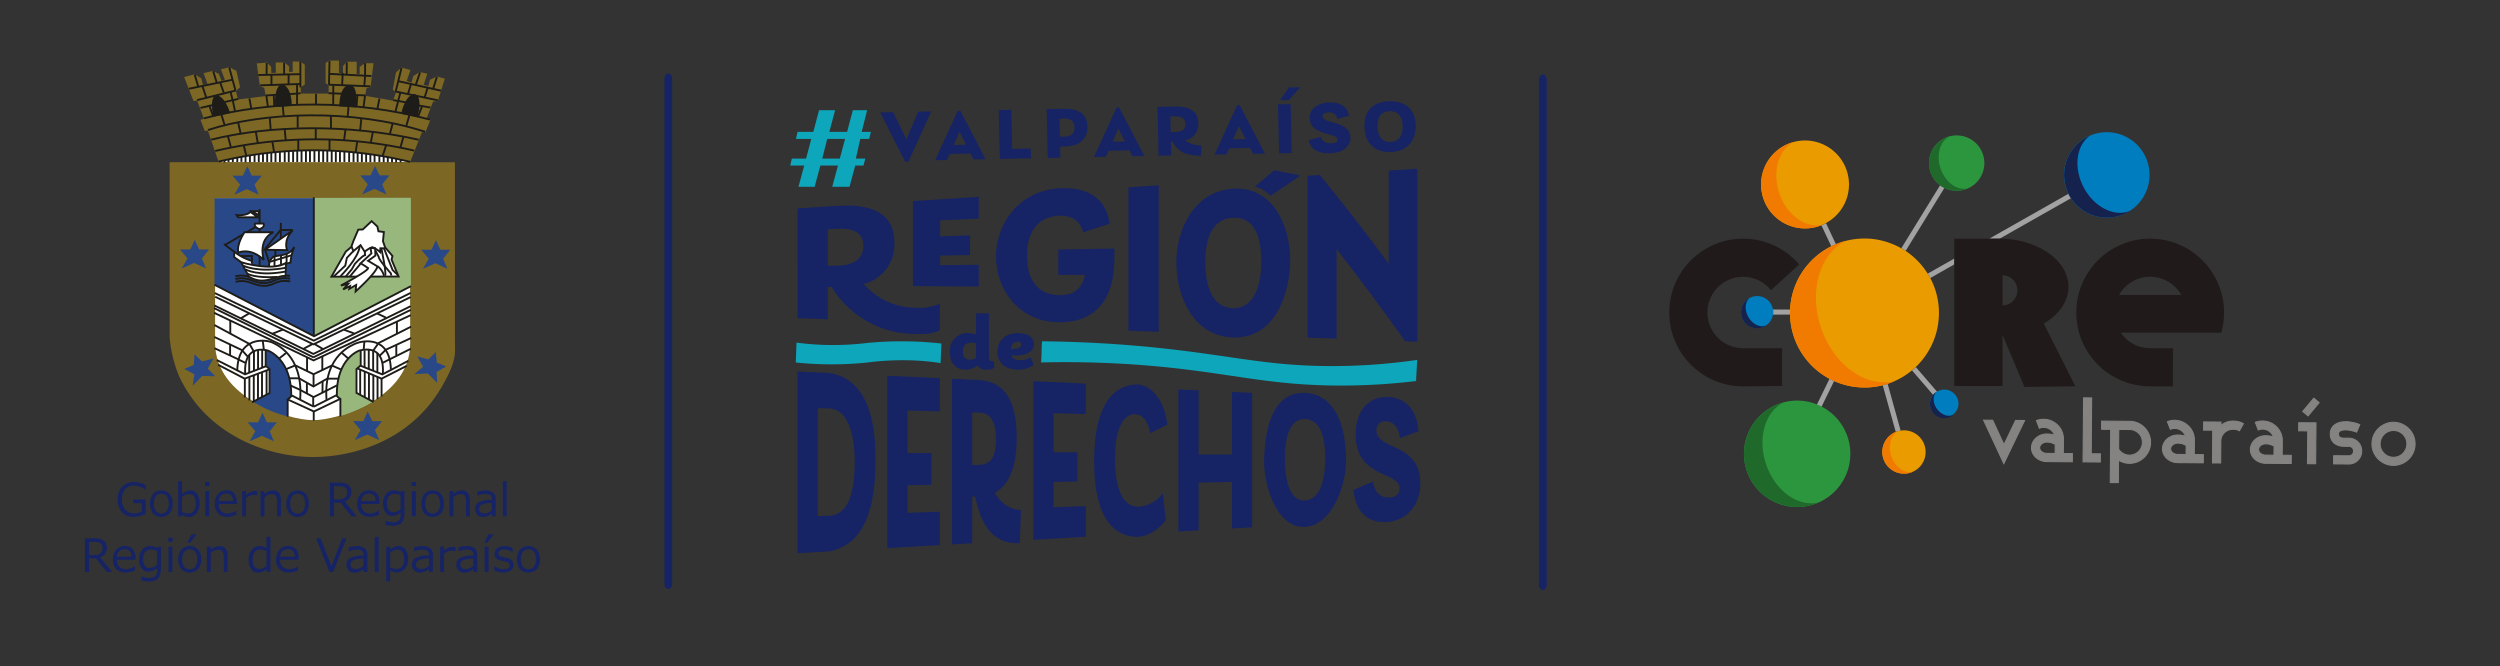 <svg id="Grupo_4" data-name="Grupo 4" xmlns="http://www.w3.org/2000/svg" xmlns:xlink="http://www.w3.org/1999/xlink" width="576.837" height="153.768" viewBox="0 0 576.837 153.768">
  <rect x="0" y="0" width="576.837" height="153.768" fill="#333333" stroke="none"/>
  <defs>
    <clipPath id="clip-path">
      <rect id="Rectángulo_6" data-name="Rectángulo 6" width="576.837" height="153.768" fill="none"/>
    </clipPath>
  </defs>
  <g id="Grupo_3" data-name="Grupo 3" clip-path="url(#clip-path)">
    <path id="Trazado_201" data-name="Trazado 201" d="M154.2,16.965c-.5,0-.9.538-.9,1.2V134.7c0,.665.4,1.2.9,1.2s.9-.538.9-1.2V18.168c0-.665-.4-1.2-.9-1.2" fill="#162365"/>
    <path id="Trazado_202" data-name="Trazado 202" d="M355.981,17.184c-.5,0-.9.538-.9,1.2V134.921c0,.665.4,1.2.9,1.2s.9-.538.9-1.2V18.387c0-.665-.4-1.2-.9-1.2" fill="#162365"/>
    <path id="Trazado_203" data-name="Trazado 203" d="M289.547,43.036c1.469-1.233,2.566-2.119,4.487-3.756L300,40.5q-2.158,1.559-4.509,3.119-1.2.793-2.372,1.538a7.874,7.874,0,0,0-2.19-1.6,8.01,8.01,0,0,0-1.383-.527" fill="#162365"/>
    <path id="Trazado_204" data-name="Trazado 204" d="M200.554,32.063H198.5l-1.026,4.526h2.185l-.429,1.612h-1.9l-1.324,4.9h-3.984l1.324-4.9h-4.055l-1.324,4.9h-3.735l1.324-4.9h-3.233l.389-1.612h3.272l1.208-4.526h-3.545l.389-1.643h3.623l1.325-4.991h3.7l-1.324,4.991h4.094l1.325-4.991h3.3l-1.257,4.991h2.126Zm-6.778,4.526,1.208-4.526h-4.116l-1.147,4.526Z" fill="#0da6ba"/>
    <path id="Trazado_205" data-name="Trazado 205" d="M216.841,70.047v6.122c-1.5.89-4.108.977-6.206.877a22.559,22.559,0,0,1-18.744-10.823l-.9-.008v7.452c-2.79-.106-4.184-.16-6.974-.265V48.09l9.115-.583c9.414-.6,13.223,2.623,13.223,8.476a9.327,9.327,0,0,1-7.062,9.532A15.9,15.9,0,0,0,211.449,71a11.653,11.653,0,0,0,5.392-.948M190.992,52.888v8.438l2.1-.022c3.808-.039,6.119-1.529,6.119-4.582,0-2.848-2.054-4.1-5.777-3.94l-2.44.106" fill="#162365"/>
    <path id="Trazado_206" data-name="Trazado 206" d="M225.831,50.434l-8.9.416v3.692l6.89-.232v4.54l-6.89.123v2.214l8.9-.088v5.02l-15.193-.113V46.387l15.193-.972Z" fill="#162365"/>
    <path id="Trazado_207" data-name="Trazado 207" d="M244.191,57.564l12.968-.217c-.017,1.184-.025,1.776-.042,2.959-.3,11.312-6.742,14.232-13.14,14.048-8.992-.257-14.177-7.647-14.165-15.133.012-7.773,5.465-15.274,14.679-15.771,6.66-.358,10.786,2.439,11.512,8.166-2.431.813-3.646,1.213-6.077,2-.556-2.415-2.353-3.984-5.606-3.847-4.194.177-7.361,2.993-7.361,9.237,0,5.1,2.1,9.008,7.447,9.1,2.739.048,5.135-.954,5.949-4.674-2.466,0-3.7-.008-6.164-.015Z" fill="#162365"/>
    <path id="Trazado_208" data-name="Trazado 208" d="M260.374,76.305v-33.1l6.975-.447V76.571l-6.975-.266" fill="#162365"/>
    <path id="Trazado_209" data-name="Trazado 209" d="M271.417,60.588c-.013-7.545,3.993-16.451,13.078-17.047,9.538-.626,13.232,9.178,13.2,16.522-.036,7.435-3.351,18.221-13.316,17.8-9.3-.388-12.944-9.845-12.957-17.28m19.6-.3c0-6.984-2.346-10.206-6.478-10.043-4.1.161-6.442,3.446-6.442,10.226,0,7.026,2.425,10.564,6.4,10.645,4.013.083,6.518-3.69,6.518-10.828" fill="#162365"/>
    <path id="Trazado_210" data-name="Trazado 210" d="M320.417,39.363l6.589-.422v39.9l-2.78-.1q-7.671-10.785-15.834-21.273v20.67l-6.676-.254V40.559l2.825-.181c5.452,6.687,10.752,13.522,15.876,20.44Z" fill="#162365"/>
    <path id="Trazado_211" data-name="Trazado 211" d="M191.31,86.063c10.121,1.507,10.7,14.1,10.676,19.922-.028,6.143-.313,19.3-10.676,21.243l-7.3.415V85.719l7.3.344m.029,32.931c4.007-.145,5.867-4.453,5.867-12.44,0-6.943-1.831-12.214-5.923-12.322l-2.606-.069V119.09l2.662-.1" fill="#162365"/>
    <path id="Trazado_212" data-name="Trazado 212" d="M216.844,94.907l-7.443-.2v9.821l5.5,0v7.332l-5.5.106v6.369l7.443-.269v7.7l-12.108.69V86.694l12.108.57Z" fill="#162365"/>
    <path id="Trazado_213" data-name="Trazado 213" d="M235.565,117.671c-.1,3.062-.154,4.594-.257,7.659-7.042.3-9.132-5.418-10.333-10.749l-.659.018v10.748l-4.666.266V87.395l6.1.288c6.24.293,8.844,4.97,8.844,13.358,0,7.055-2,11.028-5.094,12.683,1.375,2.277,3.493,3.931,6.068,3.947m-11.249-22.51v12.12l1.4-.01c2.548-.018,4.094-1.437,4.094-5.829,0-4.223-1.289-6.17-3.864-6.238l-1.632-.043" fill="#162365"/>
    <path id="Trazado_214" data-name="Trazado 214" d="M250.538,95.531l-7.442-.2v9.027l5.5,0v6.73l-5.5.107v5.854l7.442-.271v7.065l-12.108.7v-36.6l12.108.575Z" fill="#162365"/>
    <path id="Trazado_215" data-name="Trazado 215" d="M252.457,106.183c.029-5.945.986-16.828,9.475-17.464,3.383-.254,6.784,3.355,7.385,9.276-1.581.768-2.37,1.157-3.95,1.945-.515-3.1-1.918-4.313-3.464-4.356-2.719-.076-4.637,3.352-4.637,10.162,0,7.121,1.8,11.315,5.61,11.172a7.673,7.673,0,0,0,5.439-3.119c.263,2.484.394,3.723.658,6.2-1.661,2.336-4.561,4.015-6.926,3.868-8.771-.547-9.62-11.6-9.59-17.68" fill="#162365"/>
    <path id="Trazado_216" data-name="Trazado 216" d="M284.261,90.436l4.665.22v31.01l-4.665.266V111.195l-7.7.165v11.01l-4.666.266V89.854l4.666.22V104.9c3.08,0,4.62,0,7.7-.005Z" fill="#162365"/>
    <path id="Trazado_217" data-name="Trazado 217" d="M291.676,105.915c.3-10.28,3.635-15.557,9.416-15.273,5.9.29,9.282,5.653,9.5,14.976.145,6.075-3.114,15.648-9.588,15.946-6.559.3-9.5-9.86-9.331-15.649m14.111-.148c0-6.073-1.689-9-4.666-9.085-2.948-.083-4.637,2.847-4.637,9.167,0,6.548,1.747,9.735,4.608,9.626,2.892-.109,4.695-3.5,4.695-9.708" fill="#162365"/>
    <path id="Trazado_218" data-name="Trazado 218" d="M312.259,113.061c1.809-.783,2.713-1.168,4.522-1.927.343,2.462,1.774,3.724,3.836,3.646,1.373-.053,2.317-.754,2.317-2.086,0-4-10.131-2.243-10.131-12.443,0-6.311,3.778-8.849,7.527-8.664,3.062.15,6.5,2.01,6.955,7.914-1.705.621-2.559.938-4.264,1.581-.344-2.5-1.432-3.827-3.264-3.879a1.958,1.958,0,0,0-2.175,2.062c0,4.673,10.131,2.82,10.131,12.262,0,4.864-2.947,8.634-7.784,8.92-4.179.247-7.069-2.077-7.67-7.386" fill="#162365"/>
    <path id="Trazado_219" data-name="Trazado 219" d="M229.417,84.882a3.715,3.715,0,0,1-1.815.4,2.109,2.109,0,0,1-2.062-1,3.9,3.9,0,0,1-2.713,1c-2.388,0-3.667-1.548-3.667-4.028a4.052,4.052,0,0,1,4.316-4.392,4.887,4.887,0,0,1,1.739.31V72.289h2.96V82.4c0,.784.267,1.038,1.147.875Zm-5.635-1.9a2.694,2.694,0,0,0,1.433-.419V79.214a3.857,3.857,0,0,0-1.032-.145,1.8,1.8,0,0,0-2.005,2c0,1.277.5,1.914,1.6,1.914" fill="#162365"/>
    <path id="Trazado_220" data-name="Trazado 220" d="M237.839,82.458l.669,1.768a6.358,6.358,0,0,1-3.687,1.058c-3.208,0-4.68-1.878-4.68-4.137,0-2.315,1.567-4.284,4.737-4.284,2.274,0,3.706,1,3.706,2.57,0,2.023-2.579,2.788-5.215,2.552.268.747.879,1.111,1.93,1.111a5.083,5.083,0,0,0,2.54-.638m-4.6-1.95c1.3.037,2.407-.181,2.407-1.02,0-.274-.154-.638-.86-.638-.783,0-1.414.473-1.547,1.658" fill="#162365"/>
    <path id="Trazado_221" data-name="Trazado 221" d="M183.779,79.053a63.623,63.623,0,0,0,6.861.541,67.234,67.234,0,0,0,9.546-.47,82.981,82.981,0,0,1,17.025.138c-.055,1.564-.122,2.952-.176,4.516-1.235-.191-3.1-.437-5.371-.572a64.219,64.219,0,0,0-11.782.466,80.692,80.692,0,0,1-16.263-.027c.053-1.522.107-3.07.16-4.592" fill="#0da6ba"/>
    <path id="Trazado_222" data-name="Trazado 222" d="M326.728,87.922a145.476,145.476,0,0,1-16.715,1.041c-16.992.08-25.7-2.864-43.626-4.482a230.834,230.834,0,0,0-26.158-.851c.015-.364.093-2.078.1-2.442.015-.806.029-1.612.1-2.442,9.069.094,16.419.586,21.314,1,20.981,1.766,29.473,4.81,46.253,4.72a137.1,137.1,0,0,0,19-1.423q-.133,2.44-.268,4.881" fill="#0da6ba"/>
    <path id="Trazado_223" data-name="Trazado 223" d="M211.864,25.769l2.989-.06-5.24,11.583-.77.015L203.1,25.946l2.989-.06,3.056,6.293Z" fill="#162365"/>
    <path id="Trazado_224" data-name="Trazado 224" d="M224.642,36.785l-.693-1.368-4.814.1-.614,1.4-2.755.055,5.209-11.394.608-.013L227.4,36.73Zm-4.6-3.34,2.88-.058L221.385,30.4Z" fill="#162365"/>
    <path id="Trazado_225" data-name="Trazado 225" d="M233.551,34.353l4.277-.086.049,2.254-7.193.144L230.435,25.4l2.917-.059Z" fill="#162365"/>
    <path id="Trazado_226" data-name="Trazado 226" d="M245.273,25.1c3.794-.077,5.578,1.306,5.641,4.123.068,3.056-2.031,4.516-5.234,4.58l-1.073.021.056,2.561-2.917.059L241.5,25.175Zm.124,6.437c1.789-.037,2.562-.769,2.53-2.152-.031-1.416-.8-2.068-2.479-2.034l-.985.02.093,4.182Z" fill="#162365"/>
    <path id="Trazado_227" data-name="Trazado 227" d="M261.291,36.05l-.693-1.37-4.814.1-.614,1.4-2.754.055,5.208-11.4.608-.012,5.814,11.173Zm-4.6-3.34,2.88-.058-1.534-2.993Z" fill="#162365"/>
    <path id="Trazado_228" data-name="Trazado 228" d="M277.225,33.562l-.109,2.359c-4.4.054-5.748-1.679-6.535-3.268l-.411.009.07,3.209-2.917.059-.249-11.269,3.813-.076c3.9-.079,5.56,1.289,5.617,3.867a3.725,3.725,0,0,1-3.1,3.923,6.265,6.265,0,0,0,3.821,1.187m-7.184-6.7.08,3.619.877-.017c1.593-.032,2.549-.479,2.52-1.81-.028-1.28-.846-1.845-2.457-1.813Z" fill="#162365"/>
    <path id="Trazado_229" data-name="Trazado 229" d="M289.111,35.492l-.693-1.368-4.814.1-.614,1.4-2.754.055,5.208-11.394.608-.013,5.814,11.173Zm-4.6-3.34,2.88-.058L285.854,29.1Z" fill="#162365"/>
    <path id="Trazado_230" data-name="Trazado 230" d="M295.129,35.373,294.88,24.1l2.916-.058.25,11.268Zm.212-12.252,2.047-2.945,2.631-.052-2.656,2.957Z" fill="#162365"/>
    <path id="Trazado_231" data-name="Trazado 231" d="M301.958,32.365l2.811-.774c.237.986,1.143,1.5,2.431,1.471.859-.017,1.444-.3,1.431-.848-.035-1.64-6.356-.88-6.445-4.909-.056-2.493,2.283-3.616,4.627-3.664,1.915-.037,4.078.62,4.418,3.072l-2.651.737a1.851,1.851,0,0,0-2.074-1.513c-.716.014-1.354.3-1.341.881.042,1.878,6.358.965,6.446,4.909.045,2.032-1.765,3.571-4.79,3.631-2.612.053-4.441-.9-4.863-2.993" fill="#162365"/>
    <path id="Trazado_232" data-name="Trazado 232" d="M314.823,29.256c-.086-3.858,2.145-5.816,5.759-5.889,3.686-.075,5.984,1.844,6.067,5.566.084,3.824-2.229,6.074-5.862,6.147-3.49.07-5.877-1.915-5.964-5.824m8.821-.212c-.052-2.339-1.133-3.427-2.994-3.39-1.843.038-2.873,1.168-2.821,3.525.053,2.441,1.172,3.631,2.961,3.595,1.807-.036,2.906-1.339,2.854-3.73" fill="#162365"/>
    <path id="Trazado_233" data-name="Trazado 233" d="M23.087,128.578a2.286,2.286,0,0,0,1.56-2.251,1.935,1.935,0,0,0-.664-1.527,3.325,3.325,0,0,0-2.2-.579H19.6v7.745h.951v-3.117h1.57l2.535,3.117H25.9Zm-1.416-.514H20.552v-3.032h1.292q1.807,0,1.806,1.341a1.638,1.638,0,0,1-.461,1.259,2.178,2.178,0,0,1-1.518.432" fill="#162365"/>
    <path id="Trazado_234" data-name="Trazado 234" d="M31.235,128.646a2.8,2.8,0,0,0-.631-1.965,2.294,2.294,0,0,0-1.776-.687,2.586,2.586,0,0,0-2.018.84,3.233,3.233,0,0,0-.762,2.264,2.975,2.975,0,0,0,.8,2.217,3.044,3.044,0,0,0,2.237.785,5.8,5.8,0,0,0,2.038-.493v-.982h-.04a3.457,3.457,0,0,1-1.985.694,2.12,2.12,0,0,1-1.56-.563,2.18,2.18,0,0,1-.566-1.612h4.268Zm-4.268-.186a1.933,1.933,0,0,1,.553-1.269,1.739,1.739,0,0,1,1.256-.461q1.541,0,1.58,1.73Z" fill="#162365"/>
    <path id="Trazado_235" data-name="Trazado 235" d="M36.295,126.157l-.065.3a3.194,3.194,0,0,0-1.632-.458,2.257,2.257,0,0,0-1.78.834,3.223,3.223,0,0,0-.719,2.182,3.382,3.382,0,0,0,.585,2.106,1.9,1.9,0,0,0,1.61.762,2.978,2.978,0,0,0,1.936-.782v.576a1.7,1.7,0,0,1-.428,1.289,1.889,1.889,0,0,1-1.315.4,4.63,4.63,0,0,1-1.77-.37h-.039v.936a6.605,6.605,0,0,0,1.76.238q2.693,0,2.691-2.855v-5.152Zm-.065,4.21a2.719,2.719,0,0,1-1.665.674q-1.536,0-1.534-2.077a2.421,2.421,0,0,1,.468-1.6,1.607,1.607,0,0,1,1.311-.562,3.406,3.406,0,0,1,1.42.356Z" fill="#162365"/>
    <path id="Trazado_236" data-name="Trazado 236" d="M38.879,131.967h.9v-5.809h-.9ZM38.817,125h1.017v-.942H38.817Z" fill="#162365"/>
    <path id="Trazado_237" data-name="Trazado 237" d="M44.158,123.279l-.929,1.924h.694l1.416-1.924Zm1.551,3.536a2.7,2.7,0,0,0-3.886.007,3.853,3.853,0,0,0-.007,4.484,2.728,2.728,0,0,0,3.893,0,3.256,3.256,0,0,0,.719-2.24,3.3,3.3,0,0,0-.719-2.254m-.661,3.948a1.688,1.688,0,0,1-2.568,0,2.776,2.776,0,0,1-.448-1.694,2.815,2.815,0,0,1,.448-1.714,1.526,1.526,0,0,1,1.286-.592q1.731,0,1.73,2.306a2.749,2.749,0,0,1-.448,1.694" fill="#162365"/>
    <path id="Trazado_238" data-name="Trazado 238" d="M52.516,131.966h-.9v-3.253a2.584,2.584,0,0,0-.3-1.5,1.185,1.185,0,0,0-.976-.367,2.729,2.729,0,0,0-1.7.75v4.369h-.9v-5.808h.9v.7a3.13,3.13,0,0,1,2.009-.864,1.725,1.725,0,0,1,1.38.563,2.42,2.42,0,0,1,.486,1.626Z" fill="#162365"/>
    <path id="Trazado_239" data-name="Trazado 239" d="M61.5,123.875v2.577a3.424,3.424,0,0,0-1.613-.458,2.268,2.268,0,0,0-1.8.867,3.387,3.387,0,0,0-.732,2.254,3.6,3.6,0,0,0,.605,2.2,1.939,1.939,0,0,0,1.629.808,3.064,3.064,0,0,0,1.913-.8v.644h.9v-8.092Zm0,6.715a2.5,2.5,0,0,1-1.658.684c-1.037,0-1.557-.733-1.557-2.192a2.653,2.653,0,0,1,.474-1.684,1.6,1.6,0,0,1,1.325-.6,3.407,3.407,0,0,1,1.416.347Z" fill="#162365"/>
    <path id="Trazado_240" data-name="Trazado 240" d="M68.9,128.646a2.819,2.819,0,0,0-.631-1.965,2.294,2.294,0,0,0-1.776-.687,2.588,2.588,0,0,0-2.021.84,3.247,3.247,0,0,0-.762,2.264,2.978,2.978,0,0,0,.794,2.217,3.046,3.046,0,0,0,2.238.785,5.8,5.8,0,0,0,2.041-.493v-.982h-.043a3.451,3.451,0,0,1-1.982.694,2.132,2.132,0,0,1-1.563-.563,2.175,2.175,0,0,1-.563-1.612H68.9Zm-4.268-.186a1.93,1.93,0,0,1,.55-1.269,1.747,1.747,0,0,1,1.259-.461q1.541,0,1.58,1.73Z" fill="#162365"/>
    <path id="Trazado_241" data-name="Trazado 241" d="M79.926,124.22l-3.042,7.746H76l-3.041-7.746h1.017l2.494,6.44,2.485-6.44Z" fill="#162365"/>
    <path id="Trazado_242" data-name="Trazado 242" d="M84.171,126.5a2.975,2.975,0,0,0-1.878-.481,6.857,6.857,0,0,0-1.841.262v.938h.042a4.618,4.618,0,0,1,1.763-.408,2.049,2.049,0,0,1,1.256.287,1.1,1.1,0,0,1,.36.9v.173a6.93,6.93,0,0,0-3.166.609,1.717,1.717,0,0,0-.762,1.524,1.758,1.758,0,0,0,.513,1.305,1.733,1.733,0,0,0,1.282.514,3.213,3.213,0,0,0,.946-.141,4.36,4.36,0,0,0,1.187-.664v.648h.893v-3.975a1.81,1.81,0,0,0-.6-1.491m-.3,4.082a2.8,2.8,0,0,1-1.74.71q-1.256,0-1.256-1.044a1.042,1.042,0,0,1,.543-.929,6.124,6.124,0,0,1,2.453-.422Z" fill="#162365"/>
    <rect id="Rectángulo_4" data-name="Rectángulo 4" width="0.899" height="8.09" transform="translate(86.469 123.876)" fill="#162365"/>
    <path id="Trazado_243" data-name="Trazado 243" d="M93.558,126.792a1.927,1.927,0,0,0-1.625-.8,3.061,3.061,0,0,0-1.917.808v-.645h-.9v7.952h.9v-2.476a3.21,3.21,0,0,0,1.606.444,2.28,2.28,0,0,0,1.809-.857,3.319,3.319,0,0,0,.732-2.23,3.567,3.567,0,0,0-.605-2.2m-.8,3.892a1.6,1.6,0,0,1-1.318.589,3.472,3.472,0,0,1-1.423-.347v-3.392a2.605,2.605,0,0,1,1.655-.687q1.56,0,1.56,2.172a2.589,2.589,0,0,1-.474,1.665" fill="#162365"/>
    <path id="Trazado_244" data-name="Trazado 244" d="M99.272,126.5a2.984,2.984,0,0,0-1.881-.481,6.852,6.852,0,0,0-1.838.262v.938h.039a4.634,4.634,0,0,1,1.763-.408,2.057,2.057,0,0,1,1.26.287,1.1,1.1,0,0,1,.356.9v.173a6.94,6.94,0,0,0-3.166.609,1.715,1.715,0,0,0-.759,1.524,1.767,1.767,0,0,0,.51,1.305,1.735,1.735,0,0,0,1.286.514,3.211,3.211,0,0,0,.945-.141,4.338,4.338,0,0,0,1.184-.664v.648h.9v-3.975a1.807,1.807,0,0,0-.595-1.491m-.3,4.082a2.787,2.787,0,0,1-1.737.71q-1.26,0-1.259-1.044a1.045,1.045,0,0,1,.546-.929,6.118,6.118,0,0,1,2.45-.422Z" fill="#162365"/>
    <path id="Trazado_245" data-name="Trazado 245" d="M101.558,131.966v-5.808h.9v.894a3.256,3.256,0,0,1,2-.894,4.194,4.194,0,0,1,.649.051v.946h-.035a3.611,3.611,0,0,0-.859-.1,2.747,2.747,0,0,0-1.753.74v4.174Z" fill="#162365"/>
    <path id="Trazado_246" data-name="Trazado 246" d="M109.52,126.5a2.975,2.975,0,0,0-1.878-.481,6.873,6.873,0,0,0-1.841.262v.938h.042a4.618,4.618,0,0,1,1.763-.408,2.049,2.049,0,0,1,1.256.287,1.1,1.1,0,0,1,.36.9v.173a6.93,6.93,0,0,0-3.166.609,1.717,1.717,0,0,0-.762,1.524,1.758,1.758,0,0,0,.513,1.305,1.733,1.733,0,0,0,1.282.514,3.213,3.213,0,0,0,.946-.141,4.36,4.36,0,0,0,1.187-.664v.648h.893v-3.975a1.81,1.81,0,0,0-.6-1.491m-.3,4.082a2.8,2.8,0,0,1-1.74.71q-1.256,0-1.256-1.044a1.042,1.042,0,0,1,.543-.929,6.124,6.124,0,0,1,2.453-.422Z" fill="#162365"/>
    <path id="Trazado_247" data-name="Trazado 247" d="M111.82,131.966h.9v-5.809h-.9Zm.9-8.687-.932,1.923h.7l1.416-1.923Z" fill="#162365"/>
    <path id="Trazado_248" data-name="Trazado 248" d="M116.1,132.1a4.457,4.457,0,0,1-2.034-.478v-1.049h.035a3.426,3.426,0,0,0,2.05.771q1.426,0,1.426-.9a.759.759,0,0,0-.189-.55,1.665,1.665,0,0,0-.787-.334q-.5-.1-1.151-.252a1.924,1.924,0,0,1-1-.543,1.413,1.413,0,0,1-.355-.994,1.535,1.535,0,0,1,.624-1.262,2.621,2.621,0,0,1,1.666-.49,4.043,4.043,0,0,1,1.887.421v1h-.037a3.13,3.13,0,0,0-1.9-.663,1.8,1.8,0,0,0-.976.229.714.714,0,0,0-.358.635.738.738,0,0,0,.192.549,1.731,1.731,0,0,0,.764.334l1.13.248a1.928,1.928,0,0,1,1.052.541,1.434,1.434,0,0,1,.353,1,1.55,1.55,0,0,1-.649,1.293,2.8,2.8,0,0,1-1.743.5" fill="#162365"/>
    <path id="Trazado_249" data-name="Trazado 249" d="M123.863,126.815a2.7,2.7,0,0,0-3.886.007,3.866,3.866,0,0,0-.007,4.484,2.721,2.721,0,0,0,3.893,0,3.26,3.26,0,0,0,.719-2.244,3.317,3.317,0,0,0-.719-2.25m-.661,3.948a1.688,1.688,0,0,1-2.568,0,2.773,2.773,0,0,1-.448-1.7,2.81,2.81,0,0,1,.448-1.71,1.526,1.526,0,0,1,1.286-.592q1.731,0,1.733,2.3a2.746,2.746,0,0,1-.451,1.7" fill="#162365"/>
    <path id="Trazado_250" data-name="Trazado 250" d="M33.623,118.545a6.913,6.913,0,0,1-2.656.725,3.691,3.691,0,0,1-2.8-1.049,4.153,4.153,0,0,1-1-2.981,4.076,4.076,0,0,1,1.018-2.94,3.673,3.673,0,0,1,2.786-1.064,5.669,5.669,0,0,1,2.651.7v1.126h-.07a4.179,4.179,0,0,0-2.742-1.023,2.413,2.413,0,0,0-1.956.854,3.487,3.487,0,0,0-.714,2.312,3.535,3.535,0,0,0,.744,2.388,2.556,2.556,0,0,0,2.042.86,4.314,4.314,0,0,0,1.779-.369v-1.995H30.742v-.832h2.881Z" fill="#162365"/>
    <path id="Trazado_251" data-name="Trazado 251" d="M39.122,113.97a2.614,2.614,0,0,0-3.811.007,3.92,3.92,0,0,0,0,4.484,2.635,2.635,0,0,0,3.814,0,3.306,3.306,0,0,0,.706-2.244,3.344,3.344,0,0,0-.706-2.25m-.648,3.948a1.632,1.632,0,0,1-2.515,0,2.787,2.787,0,0,1-.442-1.7,2.817,2.817,0,0,1,.442-1.71,1.477,1.477,0,0,1,1.256-.592q1.7,0,1.7,2.3a2.794,2.794,0,0,1-.442,1.7" fill="#162365"/>
    <path id="Trazado_252" data-name="Trazado 252" d="M45.467,113.954a1.878,1.878,0,0,0-1.59-.8,2.979,2.979,0,0,0-1.881.8V111.03h-.879v8.092h.811l.075-.311a2.872,2.872,0,0,0,1.567.468,2.213,2.213,0,0,0,1.772-.863,3.392,3.392,0,0,0,.72-2.251,3.665,3.665,0,0,0-.6-2.211m-.782,3.922a1.54,1.54,0,0,1-1.3.6A3.336,3.336,0,0,1,42,118.128v-3.444A2.538,2.538,0,0,1,43.619,114c1.02,0,1.53.733,1.53,2.192a2.7,2.7,0,0,1-.464,1.684" fill="#162365"/>
    <path id="Trazado_253" data-name="Trazado 253" d="M47.37,119.122h.88v-5.809h-.88Zm-.062-6.97h1v-.942h-1Z" fill="#162365"/>
    <path id="Trazado_254" data-name="Trazado 254" d="M54.635,115.8a2.849,2.849,0,0,0-.618-1.965,2.225,2.225,0,0,0-1.743-.687,2.512,2.512,0,0,0-1.979.84,3.288,3.288,0,0,0-.746,2.264,3.008,3.008,0,0,0,.779,2.217,2.947,2.947,0,0,0,2.191.785,5.588,5.588,0,0,0,2-.493v-.982h-.043a3.338,3.338,0,0,1-1.943.694,2.058,2.058,0,0,1-1.53-.563,2.2,2.2,0,0,1-.553-1.612h4.183Zm-4.183-.186a1.934,1.934,0,0,1,.54-1.269,1.676,1.676,0,0,1,1.233-.464c1.007,0,1.521.578,1.55,1.733Z" fill="#162365"/>
    <path id="Trazado_255" data-name="Trazado 255" d="M55.888,119.121v-5.808h.882v.894a3.163,3.163,0,0,1,1.96-.894,4.049,4.049,0,0,1,.636.051v.946h-.035a3.528,3.528,0,0,0-.842-.1,2.669,2.669,0,0,0-1.719.74v4.174Z" fill="#162365"/>
    <path id="Trazado_256" data-name="Trazado 256" d="M64.808,119.121h-.882v-3.253a2.626,2.626,0,0,0-.291-1.5,1.15,1.15,0,0,0-.957-.367,2.646,2.646,0,0,0-1.668.75v4.369h-.883v-5.808h.883v.7a3.033,3.033,0,0,1,1.969-.864,1.675,1.675,0,0,1,1.353.563,2.457,2.457,0,0,1,.476,1.627Z" fill="#162365"/>
    <path id="Trazado_257" data-name="Trazado 257" d="M70.571,113.97a2.611,2.611,0,0,0-3.808.007,3.927,3.927,0,0,0-.006,4.484,2.639,2.639,0,0,0,3.817,0,3.936,3.936,0,0,0,0-4.494m-.648,3.948a1.632,1.632,0,0,1-2.515,0,2.787,2.787,0,0,1-.442-1.7,2.817,2.817,0,0,1,.442-1.71,1.479,1.479,0,0,1,1.259-.592q1.7,0,1.7,2.3a2.794,2.794,0,0,1-.442,1.7" fill="#162365"/>
    <path id="Trazado_258" data-name="Trazado 258" d="M79.546,115.734a2.285,2.285,0,0,0,1.527-2.251,1.953,1.953,0,0,0-.647-1.527,3.219,3.219,0,0,0-2.159-.583H76.128v7.749h.932V116H78.6l2.486,3.117H82.3Zm-1.387-.514h-1.1v-3.032h1.269q1.767,0,1.766,1.341a1.669,1.669,0,0,1-.448,1.259,2.112,2.112,0,0,1-1.488.432" fill="#162365"/>
    <path id="Trazado_259" data-name="Trazado 259" d="M87.533,115.8a2.849,2.849,0,0,0-.618-1.965,2.223,2.223,0,0,0-1.74-.687,2.518,2.518,0,0,0-1.982.84,3.288,3.288,0,0,0-.746,2.264,3.008,3.008,0,0,0,.779,2.217,2.954,2.954,0,0,0,2.194.785,5.589,5.589,0,0,0,2-.493v-.982H87.38a3.358,3.358,0,0,1-1.946.694,2.059,2.059,0,0,1-1.531-.563,2.2,2.2,0,0,1-.553-1.612h4.183Zm-4.183-.186a1.934,1.934,0,0,1,.54-1.269,1.676,1.676,0,0,1,1.233-.464c1.007,0,1.521.578,1.55,1.733Z" fill="#162365"/>
    <path id="Trazado_260" data-name="Trazado 260" d="M92.5,113.313l-.065.295a3.08,3.08,0,0,0-1.6-.458,2.2,2.2,0,0,0-1.747.834,3.278,3.278,0,0,0-.7,2.182,3.42,3.42,0,0,0,.572,2.106,1.855,1.855,0,0,0,1.577.762,2.891,2.891,0,0,0,1.9-.782v.576a1.713,1.713,0,0,1-.422,1.289,1.821,1.821,0,0,1-1.289.4,4.4,4.4,0,0,1-1.733-.373h-.039v.935a6.208,6.208,0,0,0,1.723.243q2.64,0,2.643-2.859v-5.149Zm-.065,4.21a2.638,2.638,0,0,1-1.635.674q-1.5,0-1.5-2.077a2.46,2.46,0,0,1,.458-1.6,1.564,1.564,0,0,1,1.286-.562,3.287,3.287,0,0,1,1.393.356Z" fill="#162365"/>
    <path id="Trazado_261" data-name="Trazado 261" d="M95.023,119.122h.883v-5.809h-.883Zm-.058-6.97h1v-.942h-1Z" fill="#162365"/>
    <path id="Trazado_262" data-name="Trazado 262" d="M101.718,113.97a2.61,2.61,0,0,0-3.807.007,3.917,3.917,0,0,0,0,4.484,2.635,2.635,0,0,0,3.814,0,3.3,3.3,0,0,0,.7-2.244,3.344,3.344,0,0,0-.707-2.25m-.643,3.948a1.636,1.636,0,0,1-2.519,0,2.815,2.815,0,0,1-.438-1.7,2.845,2.845,0,0,1,.438-1.71,1.488,1.488,0,0,1,1.259-.592c1.132,0,1.7.768,1.7,2.3a2.8,2.8,0,0,1-.442,1.7" fill="#162365"/>
    <path id="Trazado_263" data-name="Trazado 263" d="M108.395,119.121h-.882v-3.253a2.626,2.626,0,0,0-.291-1.5,1.15,1.15,0,0,0-.956-.367,2.646,2.646,0,0,0-1.669.75v4.369h-.882v-5.808h.882v.7a3.035,3.035,0,0,1,1.969-.864,1.674,1.674,0,0,1,1.353.563,2.452,2.452,0,0,1,.476,1.627Z" fill="#162365"/>
    <path id="Trazado_264" data-name="Trazado 264" d="M113.769,113.653a2.87,2.87,0,0,0-1.841-.481,6.6,6.6,0,0,0-1.8.265v.938h.04a4.4,4.4,0,0,1,1.73-.408,1.973,1.973,0,0,1,1.23.288,1.094,1.094,0,0,1,.353.9v.176a6.712,6.712,0,0,0-3.107.609,1.732,1.732,0,0,0-.743,1.524,1.794,1.794,0,0,0,.5,1.305,1.682,1.682,0,0,0,1.259.517,3.091,3.091,0,0,0,.926-.144,4.242,4.242,0,0,0,1.164-.664v.648h.877v-3.975a1.828,1.828,0,0,0-.586-1.494m-.291,4.085a2.713,2.713,0,0,1-1.7.71q-1.231,0-1.233-1.044a1.045,1.045,0,0,1,.533-.929,5.9,5.9,0,0,1,2.4-.422Z" fill="#162365"/>
    <rect id="Rectángulo_5" data-name="Rectángulo 5" width="0.882" height="8.09" transform="translate(116.022 111.031)" fill="#162365"/>
    <path id="Trazado_265" data-name="Trazado 265" d="M49.359,45.539H94.745l.062,33.6c.021,12.807-16.665,17.977-22.57,17.977-5.925,0-22.909-5.128-22.878-18.106Z" fill="none" stroke="#1b1614" stroke-width="0.438"/>
    <path id="Trazado_266" data-name="Trazado 266" d="M104.97,37.436V78.755s.063,2.187-.011,2.912c-.271,2.594-1.686,5.272-3.124,7.74-7.221,12.318-20.253,16.04-29.618,16.04-10.009,0-24.342-4.686-30.875-18.6a29.928,29.928,0,0,1-2.2-9.038V37.425l11.323-.012-2.508-7.3-.688.129-1.011-2.594.811-.216-1.579-4.211-.849.085-2.146-5.532,2.428-.638,1.536.936.365,1.531,1.052-.212-.889-2.511,2.1-.51,1.417.68.606,1.617.768-.254-.89-2.426,1.9-.468,1.658.809.849,3.787-.968.894.484,1.956,6.391-.809-.324-1.871-1.011-.426-.729-5.235,2.389-.17.929.98.041,1.4L63.65,16.8l-.039-2.386h2.063l1.05.939-.041,1.233h.849V14.2h1.781l1.012.724v4.594l-.931.6.022,1.468,6.41.019V19.647l-.688-.468V14.5l.889-.511h2.185V16.8l.909.15.022-1.683.849-1.021H82.3v2.85h.687V15.435l1.213-.852h1.982L85.5,20.072l-.97.341-.286,1.7,6.432,1.107.687-1.916-.728-.639.728-3.955L92.611,15.6l2.1.554-.889,2.553,1.132.34.406-1.489,1.5-.938,1.738.384L97.749,19.6l1.092.256.365-1.446,1.577-.766,1.862.508-1.619,5.151-1.092.127-1.416,3.66.768.6-1.131,2.85h-.81l-2.733,6.9Z" fill="#7c6725" fill-rule="evenodd"/>
    <path id="Trazado_267" data-name="Trazado 267" d="M50.479,37.4s7.982-2.77,21.673-2.7c13.3.072,22.438,2.585,22.438,2.664s-44.111.033-44.111.033" fill="#fff" fill-rule="evenodd"/>
    <path id="Trazado_268" data-name="Trazado 268" d="M86.26,92.7l-3.944-2.1-.1-5.519,1.02-.808-.01-3.468c-.13-.1-5.654,1.689-5.594,10.43.133.106.959.735.959.735l-.138,4.164A40.011,40.011,0,0,0,86.26,92.7" fill="#97b77d" fill-rule="evenodd"/>
    <path id="Trazado_269" data-name="Trazado 269" d="M49.412,45.582H94.8l.064,33.6c.021,12.81-16.666,17.98-22.57,17.98-5.927,0-22.909-5.13-22.878-18.108Z" fill="#fff" fill-rule="evenodd"/>
    <path id="Trazado_270" data-name="Trazado 270" d="M49.412,45.582H94.8l.064,33.6c.021,12.81-16.666,17.98-22.57,17.98-5.927,0-22.909-5.13-22.878-18.108Z" fill="none" stroke="#7c6725" stroke-width="0.438"/>
    <path id="Trazado_271" data-name="Trazado 271" d="M49.519,45.726H72.346l.113,31.837L49.495,65.681Z" fill="#284887" fill-rule="evenodd"/>
    <path id="Trazado_272" data-name="Trazado 272" d="M63.193,101.835l-2.752-1.277-2.87,1.277L58.9,99.508l-1.733-2.057h2.369l1.027-2.195,1.031,2.195h2.287l-1.651,2.057Z" fill="#284887"/>
    <path id="Trazado_273" data-name="Trazado 273" d="M86.008,92.72A34.05,34.05,0,0,0,82.2,90.731l-.02-5.553.953-.936V80.859c-.649.512-5.462,1.793-5.4,10.532a7.059,7.059,0,0,1,.811.617c-.062,0,.008,4,.008,4a36.349,36.349,0,0,0,7.464-3.29" fill="#97b77d" fill-rule="evenodd"/>
    <path id="Trazado_274" data-name="Trazado 274" d="M94.805,45.636l-22.451.018.082,31.964L94.805,65.863Z" fill="#97b77d" fill-rule="evenodd"/>
    <path id="Trazado_275" data-name="Trazado 275" d="M49.665,86.823l-3.005-.1-2.207,2.315.4-2.679-2.34-1.224,2.195-.935.174-2.439,1.735,1.627,2.63-.657-1.308,2.316Z" fill="#284887"/>
    <path id="Trazado_276" data-name="Trazado 276" d="M100.883,88.358l-2.17-2.19-3.116.167,2-1.707-1.267-2.364,2.534.658,1.682-1.691.253,2.431,2.164.9-2.237,1.265Z" fill="#284887"/>
    <path id="Trazado_277" data-name="Trazado 277" d="M47.556,61.945l-2.751-1.277-2.871,1.277,1.327-2.325-1.733-2.058H43.9l1.029-2.191,1.03,2.191h2.284l-1.65,2.058Z" fill="#284887"/>
    <path id="Trazado_278" data-name="Trazado 278" d="M103.217,62.011l-2.752-1.277-2.871,1.277,1.33-2.323-1.735-2.06h2.369l1.027-2.191,1.031,2.191H103.9l-1.651,2.06Z" fill="#284887"/>
    <path id="Trazado_279" data-name="Trazado 279" d="M89.158,44.857l-2.751-1.275-2.872,1.275,1.328-2.325L83.13,40.474H85.5l1.029-2.194,1.031,2.194h2.287l-1.653,2.058Z" fill="#284887"/>
    <path id="Trazado_280" data-name="Trazado 280" d="M59.692,44.923l-2.751-1.277L54.07,44.923,55.4,42.6l-1.733-2.06h2.369l1.029-2.192,1.031,2.192h2.285L58.727,42.6Z" fill="#284887"/>
    <path id="Trazado_281" data-name="Trazado 281" d="M49.655,34.839a100.94,100.94,0,0,1,45.932-.085" fill="none" stroke="#1d1c18" stroke-width="0.438"/>
    <path id="Trazado_282" data-name="Trazado 282" d="M48.745,32.221c13.873-3.447,31.912-3.579,47.852.023" fill="none" stroke="#1d1c18" stroke-width="0.438"/>
    <path id="Trazado_283" data-name="Trazado 283" d="M47.995,30c12.5-4.117,33.172-5.053,50.089.4" fill="none" stroke="#1d1c18" stroke-width="0.438"/>
    <path id="Trazado_284" data-name="Trazado 284" d="M47.086,27.3c15.908-4.257,34.809-4.309,52.121.289" fill="none" stroke="#1d1c18" stroke-width="0.438"/>
    <line id="Línea_190" data-name="Línea 190" x2="0.605" y2="2.495" transform="translate(56.229 33.455)" fill="none" stroke="#1d1c18" stroke-width="0.438"/>
    <line id="Línea_191" data-name="Línea 191" x2="0.406" y2="2.468" transform="translate(62.841 32.648)" fill="none" stroke="#1d1c18" stroke-width="0.438"/>
    <line id="Línea_192" data-name="Línea 192" y2="2.553" transform="translate(68.827 32.18)" fill="none" stroke="#1d1c18" stroke-width="0.438"/>
    <line id="Línea_193" data-name="Línea 193" y2="2.574" transform="translate(76.028 32.2)" fill="none" stroke="#1d1c18" stroke-width="0.438"/>
    <line id="Línea_194" data-name="Línea 194" x1="0.364" y2="2.475" transform="translate(82.055 32.704)" fill="none" stroke="#1d1c18" stroke-width="0.438"/>
    <line id="Línea_195" data-name="Línea 195" x1="0.818" y2="2.488" transform="translate(88.275 33.519)" fill="none" stroke="#1d1c18" stroke-width="0.438"/>
    <line id="Línea_196" data-name="Línea 196" x1="0.729" y2="2.555" transform="translate(92.369 31.54)" fill="none" stroke="#1d1c18" stroke-width="0.438"/>
    <line id="Línea_197" data-name="Línea 197" x1="0.507" y2="2.596" transform="translate(85.533 30.413)" fill="none" stroke="#1d1c18" stroke-width="0.438"/>
    <line id="Línea_198" data-name="Línea 198" x1="0.344" y2="2.584" transform="translate(79.385 29.797)" fill="none" stroke="#1d1c18" stroke-width="0.438"/>
    <line id="Línea_199" data-name="Línea 199" y2="2.594" transform="translate(72.853 29.562)" fill="none" stroke="#1d1c18" stroke-width="0.438"/>
    <line id="Línea_200" data-name="Línea 200" x2="0.262" y2="2.617" transform="translate(65.673 29.732)" fill="none" stroke="#1d1c18" stroke-width="0.438"/>
    <line id="Línea_201" data-name="Línea 201" x2="0.455" y2="2.627" transform="translate(59.019 30.348)" fill="none" stroke="#1d1c18" stroke-width="0.438"/>
    <line id="Línea_202" data-name="Línea 202" x2="0.719" y2="2.659" transform="translate(52.567 31.349)" fill="none" stroke="#1d1c18" stroke-width="0.438"/>
    <line id="Línea_203" data-name="Línea 203" x2="0.567" y2="2.511" transform="translate(54.953 28.286)" fill="none" stroke="#1d1c18" stroke-width="0.438"/>
    <line id="Línea_204" data-name="Línea 204" x2="0.202" y2="2.659" transform="translate(62.255 27.263)" fill="none" stroke="#1d1c18" stroke-width="0.438"/>
    <line id="Línea_205" data-name="Línea 205" x2="0.779" y2="2.543" transform="translate(51.06 26.36)" fill="none" stroke="#1d1c18" stroke-width="0.438"/>
    <line id="Línea_206" data-name="Línea 206" y2="2.809" transform="translate(68.687 26.668)" fill="none" stroke="#1d1c18" stroke-width="0.438"/>
    <line id="Línea_207" data-name="Línea 207" x2="0.225" y2="2.426" transform="translate(65.227 24.328)" fill="none" stroke="#1d1c18" stroke-width="0.438"/>
    <line id="Línea_208" data-name="Línea 208" x2="0.021" y2="2.936" transform="translate(76.352 26.668)" fill="none" stroke="#1d1c18" stroke-width="0.438"/>
    <line id="Línea_209" data-name="Línea 209" x1="0.261" y2="2.703" transform="translate(83.107 27.348)" fill="none" stroke="#1d1c18" stroke-width="0.438"/>
    <line id="Línea_210" data-name="Línea 210" x1="0.223" y2="2.511" transform="translate(80.214 24.434)" fill="none" stroke="#1d1c18" stroke-width="0.438"/>
    <line id="Línea_211" data-name="Línea 211" x1="0.667" y2="2.49" transform="translate(89.944 28.455)" fill="none" stroke="#1d1c18" stroke-width="0.438"/>
    <line id="Línea_212" data-name="Línea 212" x1="0.788" y2="2.68" transform="translate(93.725 26.434)" fill="none" stroke="#1d1c18" stroke-width="0.438"/>
    <line id="Línea_213" data-name="Línea 213" y1="2.212" x2="8.939" transform="translate(45.469 20.882)" fill="none" stroke="#1d1c18" stroke-width="0.438"/>
    <line id="Línea_214" data-name="Línea 214" y1="0.734" x2="3.083" transform="translate(46.257 24.168)" fill="none" stroke="#1d1c18" stroke-width="0.438"/>
    <line id="Línea_215" data-name="Línea 215" y1="0.818" x2="3.65" transform="translate(51.282 22.839)" fill="none" stroke="#1d1c18" stroke-width="0.438"/>
    <line id="Línea_216" data-name="Línea 216" x2="0.83" y2="2.255" transform="translate(48.319 24.434)" fill="none" stroke="#1d1c18" stroke-width="0.438"/>
    <line id="Línea_217" data-name="Línea 217" x2="0.515" y2="2.53" transform="translate(53.71 23.137)" fill="none" stroke="#1d1c18" stroke-width="0.438"/>
    <line id="Línea_218" data-name="Línea 218" y1="2.064" x2="9.97" transform="translate(43.587 18.413)" fill="none" stroke="#1d1c18" stroke-width="0.438"/>
    <line id="Línea_219" data-name="Línea 219" x2="0.871" y2="2.617" transform="translate(46.722 19.902)" fill="none" stroke="#1d1c18" stroke-width="0.438"/>
    <line id="Línea_220" data-name="Línea 220" x2="0.869" y2="2.49" transform="translate(50.787 18.987)" fill="none" stroke="#1d1c18" stroke-width="0.438"/>
    <line id="Línea_221" data-name="Línea 221" x2="0.445" y2="2.367" transform="translate(57.542 22.705)" fill="none" stroke="#1d1c18" stroke-width="0.438"/>
    <line id="Línea_222" data-name="Línea 222" x2="0.364" y2="2.574" transform="translate(61.446 22.009)" fill="none" stroke="#1d1c18" stroke-width="0.438"/>
    <line id="Línea_223" data-name="Línea 223" y1="0.212" x2="2.731" transform="translate(66.644 21.52)" fill="none" stroke="#1d1c18" stroke-width="0.438"/>
    <line id="Línea_224" data-name="Línea 224" y2="4.702" transform="translate(68.543 19.434)" fill="none" stroke="#1d1c18" stroke-width="0.438"/>
    <line id="Línea_225" data-name="Línea 225" y1="0.318" x2="9.244" transform="translate(60.03 19.371)" fill="none" stroke="#1d1c18" stroke-width="0.438"/>
    <line id="Línea_226" data-name="Línea 226" y1="0.192" x2="9.748" transform="translate(59.585 17.115)" fill="none" stroke="#1d1c18" stroke-width="0.438"/>
    <line id="Línea_227" data-name="Línea 227" y2="2.271" transform="translate(62.639 17.312)" fill="none" stroke="#1d1c18" stroke-width="0.438"/>
    <line id="Línea_228" data-name="Línea 228" x1="0.021" y2="2.212" transform="translate(66.583 17.179)" fill="none" stroke="#1d1c18" stroke-width="0.438"/>
    <line id="Línea_229" data-name="Línea 229" y1="0.179" x2="2.628" transform="translate(61.284 21.861)" fill="none" stroke="#1d1c18" stroke-width="0.438"/>
    <line id="Línea_230" data-name="Línea 230" x2="0.119" y2="2.511" transform="translate(63.166 21.965)" fill="none" stroke="#1d1c18" stroke-width="0.438"/>
    <line id="Línea_231" data-name="Línea 231" y2="2.402" transform="translate(72.913 21.667)" fill="none" stroke="#1d1c18" stroke-width="0.438"/>
    <line id="Línea_232" data-name="Línea 232" x1="0.029" y2="4.526" transform="translate(76.878 19.652)" fill="none" stroke="#1d1c18" stroke-width="0.438"/>
    <line id="Línea_233" data-name="Línea 233" y2="5.98" transform="translate(69.313 14.179)" fill="none" stroke="#1d1c18" stroke-width="0.438"/>
    <line id="Línea_234" data-name="Línea 234" y2="2.762" transform="translate(65.552 14.438)" fill="none" stroke="#1d1c18" stroke-width="0.438"/>
    <line id="Línea_235" data-name="Línea 235" x1="0.039" y2="2.659" transform="translate(61.507 14.541)" fill="none" stroke="#1d1c18" stroke-width="0.438"/>
    <line id="Línea_236" data-name="Línea 236" x1="0.121" y2="5.459" transform="translate(75.907 14.082)" fill="none" stroke="#1d1c18" stroke-width="0.438"/>
    <line id="Línea_237" data-name="Línea 237" x2="9.709" y2="0.489" transform="translate(75.988 17.05)" fill="none" stroke="#1d1c18" stroke-width="0.438"/>
    <line id="Línea_238" data-name="Línea 238" x1="0.142" y2="2.84" transform="translate(78.94 16.806)" fill="none" stroke="#1d1c18" stroke-width="0.438"/>
    <line id="Línea_239" data-name="Línea 239" x1="0.02" y2="2.795" transform="translate(79.993 14.364)" fill="none" stroke="#1d1c18" stroke-width="0.438"/>
    <line id="Línea_240" data-name="Línea 240" y2="2.852" transform="translate(84.239 14.562)" fill="none" stroke="#1d1c18" stroke-width="0.438"/>
    <line id="Línea_241" data-name="Línea 241" x2="9.608" y2="0.382" transform="translate(75.846 19.541)" fill="none" stroke="#1d1c18" stroke-width="0.438"/>
    <line id="Línea_242" data-name="Línea 242" x1="0.365" y2="2.734" transform="translate(83.874 21.987)" fill="none" stroke="#1d1c18" stroke-width="0.438"/>
    <line id="Línea_243" data-name="Línea 243" x1="0.488" y2="2.402" transform="translate(87.07 22.734)" fill="none" stroke="#1d1c18" stroke-width="0.438"/>
    <line id="Línea_244" data-name="Línea 244" x1="1.335" y2="5.454" transform="translate(91.299 15.683)" fill="none" stroke="#1d1c18" stroke-width="0.438"/>
    <line id="Línea_245" data-name="Línea 245" x2="9.76" y2="2.033" transform="translate(91.257 21.114)" fill="none" stroke="#1d1c18" stroke-width="0.438"/>
    <line id="Línea_246" data-name="Línea 246" x1="0.688" y2="2.274" transform="translate(94.149 19.371)" fill="none" stroke="#1d1c18" stroke-width="0.438"/>
    <line id="Línea_247" data-name="Línea 247" x1="0.664" y2="2.165" transform="translate(97.992 20.29)" fill="none" stroke="#1d1c18" stroke-width="0.438"/>
    <line id="Línea_248" data-name="Línea 248" x2="9.849" y2="2.191" transform="translate(91.905 18.732)" fill="none" stroke="#1d1c18" stroke-width="0.438"/>
    <line id="Línea_249" data-name="Línea 249" x2="3.217" y2="0.574" transform="translate(90.711 23.094)" fill="none" stroke="#1d1c18" stroke-width="0.438"/>
    <line id="Línea_250" data-name="Línea 250" x1="1.133" y2="4.425" transform="translate(91.237 21.371)" fill="none" stroke="#1d1c18" stroke-width="0.438"/>
    <line id="Línea_251" data-name="Línea 251" x2="3.398" y2="0.595" transform="translate(95.93 24.222)" fill="none" stroke="#1d1c18" stroke-width="0.438"/>
    <line id="Línea_252" data-name="Línea 252" x1="0.929" y2="2.384" transform="translate(96.457 24.518)" fill="none" stroke="#1d1c18" stroke-width="0.438"/>
    <line id="Línea_253" data-name="Línea 253" x2="1.445" y2="5.325" transform="translate(52.884 15.535)" fill="none" stroke="#1d1c18" stroke-width="0.438"/>
    <line id="Línea_254" data-name="Línea 254" x2="0.828" y2="2.829" transform="translate(44.924 17.201)" fill="none" stroke="#1d1c18" stroke-width="0.438"/>
    <line id="Línea_255" data-name="Línea 255" x2="0.827" y2="2.654" transform="translate(49.193 16.439)" fill="none" stroke="#1d1c18" stroke-width="0.438"/>
    <line id="Línea_256" data-name="Línea 256" x2="0.465" y2="1.886" transform="translate(53.215 21.238)" fill="none" stroke="#1d1c18" stroke-width="0.438"/>
    <line id="Línea_257" data-name="Línea 257" x2="3.155" y2="0.127" transform="translate(75.785 21.498)" fill="none" stroke="#1d1c18" stroke-width="0.438"/>
    <line id="Línea_258" data-name="Línea 258" x2="2.265" y2="0.085" transform="translate(81.995 21.924)" fill="none" stroke="#1d1c18" stroke-width="0.438"/>
    <line id="Línea_259" data-name="Línea 259" x1="0.202" y2="2.596" transform="translate(82.258 22.009)" fill="none" stroke="#1d1c18" stroke-width="0.438"/>
    <path id="Trazado_285" data-name="Trazado 285" d="M50.439,37.3a93.688,93.688,0,0,1,44.2.059" fill="none" stroke="#1d1c18" stroke-width="0.438"/>
    <line id="Línea_260" data-name="Línea 260" x1="1.013" y2="2.922" transform="translate(95.908 16.705)" fill="none" stroke="#1d1c18" stroke-width="0.438"/>
    <line id="Línea_261" data-name="Línea 261" x1="0.867" y2="2.791" transform="translate(99.936 17.727)" fill="none" stroke="#1d1c18" stroke-width="0.438"/>
    <line id="Línea_262" data-name="Línea 262" x1="0.181" y2="2.32" transform="translate(84.058 17.498)" fill="none" stroke="#1d1c18" stroke-width="0.438"/>
    <path id="Trazado_286" data-name="Trazado 286" d="M81.933,24.562c-.2,0-3.437-.233-3.437-.233.2-4.767,2.226-4.533,2.226-4.533s1.7-.169,1.211,4.766" fill="#1d1c18" fill-rule="evenodd"/>
    <path id="Trazado_287" data-name="Trazado 287" d="M81.933,24.562c-.2,0-3.437-.233-3.437-.233.2-4.767,2.226-4.533,2.226-4.533S82.419,19.627,81.933,24.562Z" fill="none" stroke="#1d1c18" stroke-width="0.438"/>
    <path id="Trazado_288" data-name="Trazado 288" d="M96.186,26.824c-.2-.029-3.373-.734-3.373-.734,1.094-4.337,2.8-4.162,2.8-4.162s1.7.08.571,4.9" fill="#1d1c18" fill-rule="evenodd"/>
    <path id="Trazado_289" data-name="Trazado 289" d="M96.186,26.824c-.2-.029-3.373-.734-3.373-.734,1.094-4.337,2.8-4.162,2.8-4.162S97.319,22.008,96.186,26.824Z" fill="none" stroke="#1d1c18" stroke-width="0.438"/>
    <path id="Trazado_290" data-name="Trazado 290" d="M63.679,24.474c.2,0,3.437-.235,3.437-.235-.2-4.765-2.224-4.531-2.224-4.531s-1.4.343-1.213,4.766" fill="#1d1c18" fill-rule="evenodd"/>
    <path id="Trazado_291" data-name="Trazado 291" d="M63.679,24.474c.2,0,3.437-.235,3.437-.235-.2-4.765-2.224-4.531-2.224-4.531S63.49,20.051,63.679,24.474Z" fill="none" stroke="#1d1c18" stroke-width="0.438"/>
    <path id="Trazado_292" data-name="Trazado 292" d="M49.412,26.647l3.419-.722C51.394,21.881,49.8,22.18,49.8,22.18s-1.235.574-.385,4.467" fill="#1d1c18" fill-rule="evenodd"/>
    <path id="Trazado_293" data-name="Trazado 293" d="M49.412,26.647l3.419-.722C51.394,21.881,49.8,22.18,49.8,22.18S48.562,22.754,49.412,26.647Z" fill="none" stroke="#1d1c18" stroke-width="0.438"/>
    <line id="Línea_263" data-name="Línea 263" y2="0.505" transform="translate(51.798 36.974)" fill="none" stroke="#1d1c18" stroke-width="0.438"/>
    <line id="Línea_264" data-name="Línea 264" y2="0.585" transform="translate(52.729 36.806)" fill="none" stroke="#1d1c18" stroke-width="0.438"/>
    <line id="Línea_265" data-name="Línea 265" y2="0.766" transform="translate(53.72 36.625)" fill="none" stroke="#1d1c18" stroke-width="0.438"/>
    <line id="Línea_266" data-name="Línea 266" y2="1.011" transform="translate(54.751 36.37)" fill="none" stroke="#1d1c18" stroke-width="0.438"/>
    <line id="Línea_267" data-name="Línea 267" y2="1.18" transform="translate(55.702 36.179)" fill="none" stroke="#1d1c18" stroke-width="0.438"/>
    <line id="Línea_268" data-name="Línea 268" y2="1.404" transform="translate(56.653 36.042)" fill="none" stroke="#1d1c18" stroke-width="0.438"/>
    <line id="Línea_269" data-name="Línea 269" y2="1.603" transform="translate(57.663 35.817)" fill="none" stroke="#1d1c18" stroke-width="0.438"/>
    <line id="Línea_270" data-name="Línea 270" y2="1.714" transform="translate(58.735 35.668)" fill="none" stroke="#1d1c18" stroke-width="0.438"/>
    <line id="Línea_271" data-name="Línea 271" y2="1.829" transform="translate(59.706 35.576)" fill="none" stroke="#1d1c18" stroke-width="0.438"/>
    <line id="Línea_272" data-name="Línea 272" y2="1.958" transform="translate(60.678 35.412)" fill="none" stroke="#1d1c18" stroke-width="0.438"/>
    <line id="Línea_273" data-name="Línea 273" y2="2.085" transform="translate(61.649 35.313)" fill="none" stroke="#1d1c18" stroke-width="0.438"/>
    <line id="Línea_274" data-name="Línea 274" y2="2.165" transform="translate(62.599 35.232)" fill="none" stroke="#1d1c18" stroke-width="0.438"/>
    <line id="Línea_275" data-name="Línea 275" y2="2.286" transform="translate(63.569 35.095)" fill="none" stroke="#1d1c18" stroke-width="0.438"/>
    <line id="Línea_276" data-name="Línea 276" y2="2.343" transform="translate(64.58 35.043)" fill="none" stroke="#1d1c18" stroke-width="0.438"/>
    <line id="Línea_277" data-name="Línea 277" y2="2.475" transform="translate(65.693 34.944)" fill="none" stroke="#1d1c18" stroke-width="0.438"/>
    <line id="Línea_278" data-name="Línea 278" y2="2.506" transform="translate(66.624 34.881)" fill="none" stroke="#1d1c18" stroke-width="0.438"/>
    <line id="Línea_279" data-name="Línea 279" y2="2.49" transform="translate(67.634 34.881)" fill="none" stroke="#1d1c18" stroke-width="0.438"/>
    <line id="Línea_280" data-name="Línea 280" y2="2.574" transform="translate(68.585 34.817)" fill="none" stroke="#1d1c18" stroke-width="0.438"/>
    <line id="Línea_281" data-name="Línea 281" y2="2.687" transform="translate(69.576 34.732)" fill="none" stroke="#1d1c18" stroke-width="0.438"/>
    <line id="Línea_282" data-name="Línea 282" y2="2.659" transform="translate(70.588 34.732)" fill="none" stroke="#1d1c18" stroke-width="0.438"/>
    <line id="Línea_283" data-name="Línea 283" y2="2.671" transform="translate(71.518 34.721)" fill="none" stroke="#1d1c18" stroke-width="0.438"/>
    <line id="Línea_284" data-name="Línea 284" y2="2.687" transform="translate(72.55 34.711)" fill="none" stroke="#1d1c18" stroke-width="0.438"/>
    <line id="Línea_285" data-name="Línea 285" y2="2.68" transform="translate(73.581 34.711)" fill="none" stroke="#1d1c18" stroke-width="0.438"/>
    <line id="Línea_286" data-name="Línea 286" y2="2.682" transform="translate(74.571 34.753)" fill="none" stroke="#1d1c18" stroke-width="0.438"/>
    <line id="Línea_287" data-name="Línea 287" y2="2.565" transform="translate(75.523 34.827)" fill="none" stroke="#1d1c18" stroke-width="0.438"/>
    <line id="Línea_288" data-name="Línea 288" y2="2.581" transform="translate(76.534 34.817)" fill="none" stroke="#1d1c18" stroke-width="0.438"/>
    <line id="Línea_289" data-name="Línea 289" y2="2.486" transform="translate(77.485 34.913)" fill="none" stroke="#1d1c18" stroke-width="0.438"/>
    <line id="Línea_290" data-name="Línea 290" y2="2.384" transform="translate(78.434 34.993)" fill="none" stroke="#1d1c18" stroke-width="0.438"/>
    <line id="Línea_291" data-name="Línea 291" y2="2.309" transform="translate(79.466 35.072)" fill="none" stroke="#1d1c18" stroke-width="0.438"/>
    <line id="Línea_292" data-name="Línea 292" y2="2.304" transform="translate(80.559 35.072)" fill="none" stroke="#1d1c18" stroke-width="0.438"/>
    <line id="Línea_293" data-name="Línea 293" y2="2.209" transform="translate(81.571 35.19)" fill="none" stroke="#1d1c18" stroke-width="0.438"/>
    <line id="Línea_294" data-name="Línea 294" y2="2.064" transform="translate(82.52 35.317)" fill="none" stroke="#1d1c18" stroke-width="0.438"/>
    <line id="Línea_295" data-name="Línea 295" y2="2.049" transform="translate(83.49 35.348)" fill="none" stroke="#1d1c18" stroke-width="0.438"/>
    <line id="Línea_296" data-name="Línea 296" y2="1.896" transform="translate(84.481 35.496)" fill="none" stroke="#1d1c18" stroke-width="0.438"/>
    <line id="Línea_297" data-name="Línea 297" y2="1.762" transform="translate(85.453 35.637)" fill="none" stroke="#1d1c18" stroke-width="0.438"/>
    <line id="Línea_298" data-name="Línea 298" y2="1.709" transform="translate(86.424 35.711)" fill="none" stroke="#1d1c18" stroke-width="0.438"/>
    <line id="Línea_299" data-name="Línea 299" y2="1.472" transform="translate(87.536 35.91)" fill="none" stroke="#1d1c18" stroke-width="0.438"/>
    <line id="Línea_300" data-name="Línea 300" y2="1.389" transform="translate(88.528 36.03)" fill="none" stroke="#1d1c18" stroke-width="0.438"/>
    <line id="Línea_301" data-name="Línea 301" y2="1.187" transform="translate(89.477 36.232)" fill="none" stroke="#1d1c18" stroke-width="0.438"/>
    <line id="Línea_302" data-name="Línea 302" y2="0.959" transform="translate(90.449 36.46)" fill="none" stroke="#1d1c18" stroke-width="0.438"/>
    <line id="Línea_303" data-name="Línea 303" y2="0.796" transform="translate(91.398 36.646)" fill="none" stroke="#1d1c18" stroke-width="0.438"/>
    <line id="Línea_304" data-name="Línea 304" y2="0.579" transform="translate(92.43 36.862)" fill="none" stroke="#1d1c18" stroke-width="0.438"/>
    <path id="Trazado_294" data-name="Trazado 294" d="M49.494,65.71,72.468,77.583,94.8,66.03" fill="none" stroke="#1d1c18" stroke-width="0.438"/>
    <path id="Trazado_295" data-name="Trazado 295" d="M49.575,67.625,72.389,78.6,94.757,67.583" fill="none" stroke="#1d1c18" stroke-width="0.438"/>
    <path id="Trazado_296" data-name="Trazado 296" d="M49.655,68.476,72.306,79.455,94.755,68.54" fill="none" stroke="#1d1c18" stroke-width="0.438"/>
    <path id="Trazado_297" data-name="Trazado 297" d="M49.453,70.475,72.306,81.666l22.449-11.02" fill="none" stroke="#1d1c18" stroke-width="0.438"/>
    <line id="Línea_305" data-name="Línea 305" y1="10.973" x2="22.526" transform="translate(72.25 71.497)" fill="none" stroke="#1d1c18" stroke-width="0.438"/>
    <path id="Trazado_298" data-name="Trazado 298" d="M49.412,72.178,72.347,83.157,94.776,72.711" fill="none" stroke="#1d1c18" stroke-width="0.438"/>
    <path id="Trazado_299" data-name="Trazado 299" d="M50.019,83.072l6.512,3.3,4.894-1.894" fill="none" stroke="#1d1c18" stroke-width="0.438"/>
    <path id="Trazado_300" data-name="Trazado 300" d="M50.342,84.177l6.109,3.192,5.661-2.126" fill="none" stroke="#1d1c18" stroke-width="0.438"/>
    <path id="Trazado_301" data-name="Trazado 301" d="M54.751,85.456c.161-7.917,6.473-7.107,8.009-6.468.566.3,7.3,2.743,6.493,13.211" fill="none" stroke="#1d1c18" stroke-width="0.438"/>
    <line id="Línea_306" data-name="Línea 306" x2="8.15" y2="4.404" transform="translate(49.453 74.988)" fill="none" stroke="#1d1c18" stroke-width="0.438"/>
    <line id="Línea_307" data-name="Línea 307" x2="6.471" y2="3.085" transform="translate(49.453 77.752)" fill="none" stroke="#1d1c18" stroke-width="0.438"/>
    <line id="Línea_308" data-name="Línea 308" x2="5.551" y2="2.596" transform="translate(49.494 80.349)" fill="none" stroke="#1d1c18" stroke-width="0.438"/>
    <line id="Línea_309" data-name="Línea 309" y2="2.969" transform="translate(53.134 74.05)" fill="none" stroke="#1d1c18" stroke-width="0.438"/>
    <line id="Línea_310" data-name="Línea 310" y2="2.584" transform="translate(53.093 79.423)" fill="none" stroke="#1d1c18" stroke-width="0.438"/>
    <line id="Línea_311" data-name="Línea 311" x2="1.616" y2="0.766" transform="translate(54.995 82.944)" fill="none" stroke="#1d1c18" stroke-width="0.438"/>
    <line id="Línea_312" data-name="Línea 312" x2="1.373" y2="1.533" transform="translate(55.804 80.774)" fill="none" stroke="#1d1c18" stroke-width="0.438"/>
    <line id="Línea_313" data-name="Línea 313" x2="1.009" y2="1.787" transform="translate(57.503 79.242)" fill="none" stroke="#1d1c18" stroke-width="0.438"/>
    <line id="Línea_314" data-name="Línea 314" x2="0.262" y2="2.064" transform="translate(60.617 78.561)" fill="none" stroke="#1d1c18" stroke-width="0.438"/>
    <line id="Línea_315" data-name="Línea 315" x1="1.617" y2="1.277" transform="translate(64.38 81.455)" fill="none" stroke="#1d1c18" stroke-width="0.438"/>
    <line id="Línea_316" data-name="Línea 316" x1="2.185" y2="0.903" transform="translate(65.955 84.296)" fill="none" stroke="#1d1c18" stroke-width="0.438"/>
    <line id="Línea_317" data-name="Línea 317" x1="2.245" transform="translate(66.744 87.285)" fill="none" stroke="#1d1c18" stroke-width="0.438"/>
    <line id="Línea_318" data-name="Línea 318" x2="2.224" y2="0.999" transform="translate(67.008 88.943)" fill="none" stroke="#1d1c18" stroke-width="0.438"/>
    <line id="Línea_319" data-name="Línea 319" x2="5.178" y2="2.638" transform="translate(67.21 91.199)" fill="none" stroke="#1d1c18" stroke-width="0.438"/>
    <line id="Línea_320" data-name="Línea 320" y1="2.638" x2="5.217" transform="translate(72.388 91.2)" fill="none" stroke="#1d1c18" stroke-width="0.438"/>
    <line id="Línea_321" data-name="Línea 321" y2="4.043" transform="translate(57.503 81.881)" fill="none" stroke="#1d1c18" stroke-width="0.438"/>
    <line id="Línea_322" data-name="Línea 322" y2="4.627" transform="translate(58.595 80.912)" fill="none" stroke="#1d1c18" stroke-width="0.438"/>
    <line id="Línea_323" data-name="Línea 323" y2="4.383" transform="translate(59.544 80.795)" fill="none" stroke="#1d1c18" stroke-width="0.438"/>
    <line id="Línea_324" data-name="Línea 324" y2="4.192" transform="translate(60.495 80.582)" fill="none" stroke="#1d1c18" stroke-width="0.438"/>
    <line id="Línea_325" data-name="Línea 325" y2="4.298" transform="translate(56.49 87.412)" fill="none" stroke="#1d1c18" stroke-width="0.438"/>
    <line id="Línea_326" data-name="Línea 326" y2="5.318" transform="translate(57.542 87.073)" fill="none" stroke="#1d1c18" stroke-width="0.438"/>
    <line id="Línea_327" data-name="Línea 327" y2="6.041" transform="translate(58.554 86.605)" fill="none" stroke="#1d1c18" stroke-width="0.438"/>
    <line id="Línea_328" data-name="Línea 328" y2="5.777" transform="translate(59.524 86.327)" fill="none" stroke="#1d1c18" stroke-width="0.438"/>
    <line id="Línea_329" data-name="Línea 329" y2="5.669" transform="translate(60.454 85.966)" fill="none" stroke="#1d1c18" stroke-width="0.438"/>
    <line id="Línea_330" data-name="Línea 330" y2="5.449" transform="translate(61.507 85.582)" fill="none" stroke="#1d1c18" stroke-width="0.438"/>
    <path id="Trazado_302" data-name="Trazado 302" d="M66.4,92.178l6.028,2.765,6.088-2.915" fill="none" stroke="#1d1c18" stroke-width="0.438"/>
    <line id="Línea_331" data-name="Línea 331" y2="2.175" transform="translate(72.388 94.9)" fill="none" stroke="#1d1c18" stroke-width="0.438"/>
    <path id="Trazado_303" data-name="Trazado 303" d="M68.12,84.306l4.226,2.043,4.229-2.022" fill="none" stroke="#1d1c18" stroke-width="0.438"/>
    <path id="Trazado_304" data-name="Trazado 304" d="M68.969,87.262l3.357,1.917L75.6,87.306" fill="none" stroke="#1d1c18" stroke-width="0.438"/>
    <path id="Trazado_305" data-name="Trazado 305" d="M69.333,90.009l3.013,1.617L77.787,88.9" fill="none" stroke="#1d1c18" stroke-width="0.438"/>
    <line id="Línea_332" data-name="Línea 332" y2="3.178" transform="translate(70.85 82.456)" fill="none" stroke="#1d1c18" stroke-width="0.438"/>
    <line id="Línea_333" data-name="Línea 333" y2="3.16" transform="translate(74.37 82.221)" fill="none" stroke="#1d1c18" stroke-width="0.438"/>
    <line id="Línea_334" data-name="Línea 334" y2="2.638" transform="translate(72.347 86.391)" fill="none" stroke="#1d1c18" stroke-width="0.438"/>
    <line id="Línea_335" data-name="Línea 335" y2="2.426" transform="translate(70.811 88.391)" fill="none" stroke="#1d1c18" stroke-width="0.438"/>
    <line id="Línea_336" data-name="Línea 336" x1="0.02" y2="2.446" transform="translate(74.41 88.051)" fill="none" stroke="#1d1c18" stroke-width="0.438"/>
    <line id="Línea_337" data-name="Línea 337" y2="2.085" transform="translate(72.267 91.667)" fill="none" stroke="#1d1c18" stroke-width="0.438"/>
    <path id="Trazado_306" data-name="Trazado 306" d="M88.328,86.252c.484-7.149-4.939-5.436-5.421-5.361-.569.222-5.34,2.213-5.178,10.469a2.8,2.8,0,0,0,.808.682v4.05" fill="none" stroke="#1d1c18" stroke-width="0.438"/>
    <path id="Trazado_307" data-name="Trazado 307" d="M90.185,85.284c-.161-7.914-6.5-6.694-8.041-6.055-.566.3-7.614,2.568-6.8,13.035" fill="none" stroke="#1d1c18" stroke-width="0.438"/>
    <path id="Trazado_308" data-name="Trazado 308" d="M83.227,80.879v3.427l-.97.851v5.49l3.906,2.1" fill="none" stroke="#1d1c18" stroke-width="0.438"/>
    <path id="Trazado_309" data-name="Trazado 309" d="M83.148,84.38l5.075,2.01,6.008-3.15" fill="none" stroke="#1d1c18" stroke-width="0.438"/>
    <path id="Trazado_310" data-name="Trazado 310" d="M82.5,85.029l5.543,2.34,5.805-2.956" fill="none" stroke="#1d1c18" stroke-width="0.438"/>
    <line id="Línea_338" data-name="Línea 338" x2="2.511" transform="translate(75.583 87.37)" fill="none" stroke="#1d1c18" stroke-width="0.438"/>
    <line id="Línea_339" data-name="Línea 339" x2="2.062" y2="0.893" transform="translate(76.595 84.349)" fill="none" stroke="#1d1c18" stroke-width="0.438"/>
    <line id="Línea_340" data-name="Línea 340" x2="1.588" y2="1.404" transform="translate(78.819 81.37)" fill="none" stroke="#1d1c18" stroke-width="0.438"/>
    <line id="Línea_341" data-name="Línea 341" x1="0.162" y2="1.829" transform="translate(83.915 78.816)" fill="none" stroke="#1d1c18" stroke-width="0.438"/>
    <line id="Línea_342" data-name="Línea 342" x1="1.05" y2="1.489" transform="translate(86.142 79.37)" fill="none" stroke="#1d1c18" stroke-width="0.438"/>
    <line id="Línea_343" data-name="Línea 343" x1="1.283" y2="1.265" transform="translate(87.608 80.817)" fill="none" stroke="#1d1c18" stroke-width="0.438"/>
    <line id="Línea_344" data-name="Línea 344" x1="6.491" y2="3.233" transform="translate(88.285 80.476)" fill="none" stroke="#1d1c18" stroke-width="0.438"/>
    <line id="Línea_345" data-name="Línea 345" y2="3.915" transform="translate(84.118 80.817)" fill="none" stroke="#1d1c18" stroke-width="0.438"/>
    <line id="Línea_346" data-name="Línea 346" y2="4.511" transform="translate(85.088 80.646)" fill="none" stroke="#1d1c18" stroke-width="0.438"/>
    <line id="Línea_347" data-name="Línea 347" y2="4.723" transform="translate(86.1 80.849)" fill="none" stroke="#1d1c18" stroke-width="0.438"/>
    <line id="Línea_348" data-name="Línea 348" y2="4.458" transform="translate(87.071 81.444)" fill="none" stroke="#1d1c18" stroke-width="0.438"/>
    <line id="Línea_349" data-name="Línea 349" y2="5.703" transform="translate(83.107 85.327)" fill="none" stroke="#1d1c18" stroke-width="0.438"/>
    <line id="Línea_350" data-name="Línea 350" y2="5.809" transform="translate(84.159 85.817)" fill="none" stroke="#1d1c18" stroke-width="0.438"/>
    <line id="Línea_351" data-name="Línea 351" y2="5.914" transform="translate(85.129 86.222)" fill="none" stroke="#1d1c18" stroke-width="0.438"/>
    <line id="Línea_352" data-name="Línea 352" y2="6.064" transform="translate(86.141 86.54)" fill="none" stroke="#1d1c18" stroke-width="0.438"/>
    <line id="Línea_353" data-name="Línea 353" y2="5.123" transform="translate(87.112 86.976)" fill="none" stroke="#1d1c18" stroke-width="0.438"/>
    <line id="Línea_354" data-name="Línea 354" y2="4.107" transform="translate(88.042 87.37)" fill="none" stroke="#1d1c18" stroke-width="0.438"/>
    <line id="Línea_355" data-name="Línea 355" y1="2.767" x2="5.967" transform="translate(88.891 77.987)" fill="none" stroke="#1d1c18" stroke-width="0.438"/>
    <line id="Línea_356" data-name="Línea 356" y1="3.849" x2="7.625" transform="translate(87.213 75.371)" fill="none" stroke="#1d1c18" stroke-width="0.438"/>
    <line id="Línea_357" data-name="Línea 357" y2="2.68" transform="translate(91.581 74.284)" fill="none" stroke="#1d1c18" stroke-width="0.438"/>
    <line id="Línea_358" data-name="Línea 358" y2="2.424" transform="translate(91.44 79.625)" fill="none" stroke="#1d1c18" stroke-width="0.438"/>
    <line id="Línea_359" data-name="Línea 359" x2="1.982" y2="0.936" transform="translate(87.071 72.349)" fill="none" stroke="#1d1c18" stroke-width="0.438"/>
    <line id="Línea_360" data-name="Línea 360" x2="2.346" y2="0.851" transform="translate(79.385 76.093)" fill="none" stroke="#1d1c18" stroke-width="0.438"/>
    <line id="Línea_361" data-name="Línea 361" x2="1.942" y2="1.149" transform="translate(72.55 79.37)" fill="none" stroke="#1d1c18" stroke-width="0.438"/>
    <line id="Línea_362" data-name="Línea 362" x1="2.142" y2="1.149" transform="translate(69.962 79.37)" fill="none" stroke="#1d1c18" stroke-width="0.438"/>
    <line id="Línea_363" data-name="Línea 363" x1="2.469" y2="0.98" transform="translate(62.8 76.05)" fill="none" stroke="#1d1c18" stroke-width="0.438"/>
    <line id="Línea_364" data-name="Línea 364" x1="1.961" y2="1.169" transform="translate(55.521 72.307)" fill="none" stroke="#1d1c18" stroke-width="0.438"/>
    <line id="Línea_365" data-name="Línea 365" x1="22.929" y1="11.356" transform="translate(49.392 71.092)" fill="none" stroke="#1d1c18" stroke-width="0.438"/>
    <path id="Trazado_311" data-name="Trazado 311" d="M76.474,63.837l3.316-5.786,1.254-1.065.527-1.446,1.092-2.552,1.05-.044,2.023-1.915,1.334,1.234.243,1.107,1.254.169-.2,2.128.485,1.4,1.7,2-.2.849L91.964,63.8Z" fill="#fff" fill-rule="evenodd"/>
    <path id="Trazado_312" data-name="Trazado 312" d="M76.474,63.837l3.316-5.786,1.254-1.065.527-1.446,1.092-2.552,1.05-.044,2.023-1.915,1.334,1.234.243,1.107,1.254.169-.2,2.128.485,1.4,1.7,2-.2.849L91.964,63.8Z" fill="none" stroke="#1d1c18" stroke-width="0.438"/>
    <path id="Trazado_313" data-name="Trazado 313" d="M81.125,56.9l.4,1.063,1.659-1.4.972,1.531A5.534,5.534,0,0,1,85.9,57.03a5.985,5.985,0,0,1,1.82,1.148l.041-.892h1.294" fill="none" stroke="#1d1c18" stroke-width="0.438"/>
    <path id="Trazado_314" data-name="Trazado 314" d="M81.448,58.009,80.033,59.5l-.365,1.788L77,63.795" fill="none" stroke="#1d1c18" stroke-width="0.438"/>
    <path id="Trazado_315" data-name="Trazado 315" d="M82.986,56.774c-.163,2.723-4.41,6.937-4.41,6.937" fill="none" stroke="#1d1c18" stroke-width="0.438"/>
    <path id="Trazado_316" data-name="Trazado 316" d="M84.159,57.966l.08.893c-.647.128-2.345,2-2.345,2l-.727,1.277-1.378,1.658" fill="none" stroke="#1d1c18" stroke-width="0.438"/>
    <path id="Trazado_317" data-name="Trazado 317" d="M86.343,57.327l1.052,1.96c-.123.551,2.791,3.786,2.791,3.786l.12.51" fill="none" stroke="#1d1c18" stroke-width="0.438"/>
    <path id="Trazado_318" data-name="Trazado 318" d="M86.626,58.966l-.039.028-1.66,1.183,2.144,1.277c-.041,1.319-5.015,5.788-5.015,5.788l.121-1.49-1.579.9.163-.639-1.58.766L80.355,65.5l-1.7.384s6.19-3.278,6.27-4a10.841,10.841,0,0,0-1.738-1.107l2.508-2.3c-.041-.256-.2-1.255-.2-1.255l1.05.065Z" fill="#fff" fill-rule="evenodd"/>
    <path id="Trazado_319" data-name="Trazado 319" d="M86.626,58.966l-.039.028-1.66,1.183,2.144,1.277c-.041,1.319-5.015,5.788-5.015,5.788l.121-1.49-1.579.9.163-.639-1.58.766L80.355,65.5l-1.7.384s6.19-3.278,6.27-4a10.841,10.841,0,0,0-1.738-1.107l2.508-2.3c-.041-.256-.2-1.255-.2-1.255l1.05.065Z" fill="none" stroke="#1d1c18" stroke-width="0.438"/>
    <line id="Línea_366" data-name="Línea 366" x1="2.428" y2="2.892" transform="translate(80.72 60.902)" fill="none" stroke="#1d1c18" stroke-width="0.438"/>
    <path id="Trazado_320" data-name="Trazado 320" d="M88,57.329s1.254,5.956.849,6.254" fill="none" stroke="#1d1c18" stroke-width="0.438"/>
    <path id="Trazado_321" data-name="Trazado 321" d="M88.608,57.329l1.982,4.978L91.8,63.456" fill="none" stroke="#1d1c18" stroke-width="0.438"/>
    <path id="Trazado_322" data-name="Trazado 322" d="M87.153,61.455a4.053,4.053,0,0,1,1.456,2.212" fill="none" stroke="#1d1c18" stroke-width="0.438"/>
    <path id="Trazado_323" data-name="Trazado 323" d="M54.306,63.753c3.05-.678,3.9.856,6.391.936,2.671.085,2.71-1.575,6.228-1.021" fill="none" stroke="#1d1c18" stroke-width="0.438"/>
    <path id="Trazado_324" data-name="Trazado 324" d="M54.32,64.379c3.05-.677,3.9.859,6.389.937,2.673.085,2.71-1.574,6.232-1.022" fill="none" stroke="#1d1c18" stroke-linejoin="round" stroke-width="0.438"/>
    <path id="Trazado_325" data-name="Trazado 325" d="M54.36,65.019c3.05-.677,3.906.856,6.391.936,2.669.086,2.71-1.575,6.23-1.021" fill="none" stroke="#1d1c18" stroke-width="0.438"/>
    <path id="Trazado_326" data-name="Trazado 326" d="M54.033,58.22l-.039,1.022,1.616,1.234,2.466.724.043-.851-2.387-1.193Z" fill="#fff" fill-rule="evenodd"/>
    <line id="Línea_367" data-name="Línea 367" y1="4.13" x2="6.998" transform="translate(51.931 52.389)" fill="none" stroke="#1d1c18" stroke-width="0.438"/>
    <path id="Trazado_327" data-name="Trazado 327" d="M62.083,61.54a2.724,2.724,0,0,1,1.011-2.3c1.9-.512,3.641-.214,4.813-2.257a11.862,11.862,0,0,0-.889,3.617c-1.7.383-4.772,1.4-4.935.937" fill="#fff" fill-rule="evenodd"/>
    <path id="Trazado_328" data-name="Trazado 328" d="M62.083,61.54a2.724,2.724,0,0,1,1.011-2.3c1.9-.512,3.641-.214,4.813-2.257a11.862,11.862,0,0,0-.889,3.617C65.319,60.986,62.246,62.008,62.083,61.54Z" fill="none" stroke="#1d1c18" stroke-width="0.438"/>
    <path id="Trazado_329" data-name="Trazado 329" d="M55.651,60.52l1.78,3.318c3.561,2.17,6.067-.3,8.452-.17.043-.127.082-2.98.082-2.98-3.153,2-10.314-.168-10.314-.168" fill="#fff" fill-rule="evenodd"/>
    <path id="Trazado_330" data-name="Trazado 330" d="M55.651,60.52l1.78,3.318c3.561,2.17,6.067-.3,8.452-.17.043-.127.082-2.98.082-2.98C62.812,62.69,55.651,60.52,55.651,60.52Z" fill="none" stroke="#1d1c18" stroke-width="0.438"/>
    <path id="Trazado_331" data-name="Trazado 331" d="M56.177,61.327s3.321,1.658,9.711.468" fill="none" stroke="#1d1c18" stroke-width="0.438"/>
    <path id="Trazado_332" data-name="Trazado 332" d="M56.666,62.168s2.832,1.681,9.223.489" fill="none" stroke="#1d1c18" stroke-width="0.438"/>
    <path id="Trazado_333" data-name="Trazado 333" d="M57.141,63.177s1.665,1.043,6.782.724" fill="none" stroke="#1d1c18" stroke-width="0.438"/>
    <line id="Línea_368" data-name="Línea 368" y1="12.978" transform="translate(59.898 48.264)" fill="none" stroke="#1d1c18" stroke-width="0.438"/>
    <path id="Trazado_334" data-name="Trazado 334" d="M58.119,60.859V59.072H55.652" fill="none" stroke="#1d1c18" stroke-width="0.438"/>
    <path id="Trazado_335" data-name="Trazado 335" d="M58.037,60.178a12.268,12.268,0,0,1-3.973-2.09c-1.311-.916-2.376-1.782-2.376-1.782" fill="none" stroke="#1d1c18" stroke-width="0.438"/>
    <path id="Trazado_336" data-name="Trazado 336" d="M54.033,58.22v1.107L55.65,60.5" fill="none" stroke="#1d1c18" stroke-width="0.438"/>
    <path id="Trazado_337" data-name="Trazado 337" d="M56.42,53.584H63.1a5.048,5.048,0,0,0-2.231,6.164C57.6,57.149,55,58.265,55,58.265c-.525-1.873,1.417-4.681,1.417-4.681" fill="#fff" fill-rule="evenodd"/>
    <path id="Trazado_338" data-name="Trazado 338" d="M56.42,53.584H63.1c-3.763,1.745-2.226,6.383-2.226,6.383-3.114-2.98-5.866-1.7-5.866-1.7C54.478,56.392,56.42,53.584,56.42,53.584Z" fill="none" stroke="#1d1c18" stroke-width="0.438"/>
    <path id="Trazado_339" data-name="Trazado 339" d="M61.151,57.625l6.393-4.467c-2.306,2.339-1.295,4.552-1.295,4.552Z" fill="#fff" fill-rule="evenodd"/>
    <path id="Trazado_340" data-name="Trazado 340" d="M61.151,57.625l6.393-4.467c-2.306,2.339-1.295,4.552-1.295,4.552Z" fill="none" stroke="#1d1c18" stroke-width="0.438"/>
    <line id="Línea_369" data-name="Línea 369" y1="1.489" x2="4.894" transform="translate(62.346 58.902)" fill="none" stroke="#1d1c18" stroke-width="0.438"/>
    <line id="Línea_370" data-name="Línea 370" y2="2.084" transform="translate(63.337 59.286)" fill="none" stroke="#1d1c18" stroke-width="0.438"/>
    <line id="Línea_371" data-name="Línea 371" y2="2.043" transform="translate(64.834 58.944)" fill="none" stroke="#1d1c18" stroke-width="0.438"/>
    <line id="Línea_372" data-name="Línea 372" y2="2.172" transform="translate(66.128 58.603)" fill="none" stroke="#1d1c18" stroke-width="0.438"/>
    <line id="Línea_373" data-name="Línea 373" y2="3.533" transform="translate(64.794 51.412)" fill="none" stroke="#1d1c18" stroke-width="0.438"/>
    <line id="Línea_374" data-name="Línea 374" y2="1.448" transform="translate(63.54 57.625)" fill="none" stroke="#1d1c18" stroke-width="0.438"/>
    <line id="Línea_375" data-name="Línea 375" x2="2.63" transform="translate(64.915 53.072)" fill="none" stroke="#1d1c18" stroke-width="0.438"/>
    <line id="Línea_376" data-name="Línea 376" x1="3.682" y2="4.448" transform="translate(61.112 53.008)" fill="none" stroke="#1d1c18" stroke-width="0.438"/>
    <line id="Línea_377" data-name="Línea 377" x2="0.991" y2="2.98" transform="translate(61.132 57.54)" fill="none" stroke="#1d1c18" stroke-width="0.438"/>
    <path id="Trazado_341" data-name="Trazado 341" d="M58.846,51.583h1.982c.366.978-1.01,1.277-1.01,1.277s-1.334-.47-.972-1.277" fill="#fff" fill-rule="evenodd"/>
    <path id="Trazado_342" data-name="Trazado 342" d="M58.846,51.583h1.982c.366.978-1.01,1.277-1.01,1.277S58.484,52.39,58.846,51.583Z" fill="none" stroke="#1d1c18" stroke-width="0.438"/>
    <path id="Trazado_343" data-name="Trazado 343" d="M59.494,50.135,57.766,48.88c-.669.852-2.772.831-3.178.745a2.7,2.7,0,0,0,.365.51Z" fill="#fff" fill-rule="evenodd"/>
    <path id="Trazado_344" data-name="Trazado 344" d="M59.494,50.135,57.766,48.88c-.669.852-2.772.831-3.178.745a2.7,2.7,0,0,0,.365.51Z" fill="none" stroke="#1d1c18" stroke-width="0.438"/>
    <path id="Trazado_345" data-name="Trazado 345" d="M58.159,48.731H59.7v.938Z" fill="#fff" fill-rule="evenodd"/>
    <path id="Trazado_346" data-name="Trazado 346" d="M58.159,48.731H59.7v.938Z" fill="none" stroke="#1d1c18" stroke-width="0.438"/>
    <line id="Línea_378" data-name="Línea 378" y2="31.922" transform="translate(72.408 45.542)" fill="none" stroke="#1d1c18" stroke-width="0.438"/>
    <path id="Trazado_347" data-name="Trazado 347" d="M58.476,92.765a34.93,34.93,0,0,1,3.807-2.022l0-5.675-.9-.757-.013-3.652c.648.511,6.047,2.284,5.752,10.8a2.863,2.863,0,0,1-.83.563c.062-.005-.03,4.043-.03,4.043a28.939,28.939,0,0,1-7.788-3.3" fill="#284887" fill-rule="evenodd"/>
    <path id="Trazado_348" data-name="Trazado 348" d="M56.588,86.322c-.486-7.149,5-5.532,5.419-5.361.243.149,5.34,2.213,5.179,10.467a2.8,2.8,0,0,1-.809.682v4.045" fill="none" stroke="#1d1c18" stroke-width="0.438"/>
    <path id="Trazado_349" data-name="Trazado 349" d="M61.3,80.709v3.68l.89.768v5.532l-4.045,2.126" fill="none" stroke="#1d1c18" stroke-width="0.438"/>
    <path id="Trazado_350" data-name="Trazado 350" d="M87.481,101.548,84.73,100.27l-2.872,1.278,1.328-2.325-1.731-2.059h2.369l1.027-2.193,1.031,2.193h2.287l-1.652,2.059Z" fill="#284887"/>
    <path id="Trazado_351" data-name="Trazado 351" d="M413.008,72.222c0,.121,0,.252.01.373h-3.932a3.442,3.442,0,0,0,0-1.169h3.942c-.01.262-.02.534-.02.8" fill="#a3a2a2"/>
    <path id="Trazado_352" data-name="Trazado 352" d="M423.612,56.351c-.363.141-.726.313-1.069.484l-2.288-4.86a10.244,10.244,0,0,0,1.058-.5Z" fill="#a3a2a2"/>
    <path id="Trazado_353" data-name="Trazado 353" d="M430.329,72.01v.01l-.01-.01Z" fill="#a3a2a2"/>
    <path id="Trazado_354" data-name="Trazado 354" d="M448.647,43.355,439.694,57.9c-.323-.212-.665-.424-1.008-.6l8.963-14.559a5.606,5.606,0,0,0,1,.615" fill="#a3a2a2"/>
    <path id="Trazado_355" data-name="Trazado 355" d="M450.93,59.652V61l-5.557,3.158v-.006c-.183-.342-.386-.677-.595-1.013Z" fill="#a3a2a2"/>
    <path id="Trazado_356" data-name="Trazado 356" d="M477.847,45.735,461.386,55.07a.511.511,0,0,0-.1-.006h-2.285l18.252-10.348a7.865,7.865,0,0,0,.589,1.019" fill="#a3a2a2"/>
    <path id="Trazado_357" data-name="Trazado 357" d="M430.329,72.01v.01l-.01-.01Z" fill="#a3a2a2"/>
    <path id="Trazado_358" data-name="Trazado 358" d="M446.935,90.36a3.1,3.1,0,0,0-.887.766l-4.89-5.666c.3-.242.6-.5.877-.776Z" fill="#a3a2a2"/>
    <path id="Trazado_359" data-name="Trazado 359" d="M430.329,72.01v.01l-.01-.01Z" fill="#a3a2a2"/>
    <path id="Trazado_360" data-name="Trazado 360" d="M438.546,99.364a4.778,4.778,0,0,0-1.129.3l-3.005-10.778a10.27,10.27,0,0,0,1.129-.332Z" fill="#a3a2a2"/>
    <path id="Trazado_361" data-name="Trazado 361" d="M423.191,87.92l-2.954,6.039a8.609,8.609,0,0,0-1.059-.514l2.954-6.039q.515.271,1.059.514" fill="#a3a2a2"/>
    <path id="Trazado_362" data-name="Trazado 362" d="M512.769,68.456a17.045,17.045,0,1,0-16.651,20.695h5.253V80.335h-5.253a8.224,8.224,0,0,1-6.785-3.563h23.183l.1-.38a16.825,16.825,0,0,0,.158-7.936m-16.651-4.6a8.265,8.265,0,0,1,7.177,4.2H488.947a8.248,8.248,0,0,1,7.171-4.2" fill="#201b1a"/>
    <path id="Trazado_363" data-name="Trazado 363" d="M402.21,80.335H411.2v8.721h-.5c-.322.007-7.955.1-8.493.1a17.044,17.044,0,1,1,12.6-28.512l.342.374-6.513,5.936-.342-.379a8.232,8.232,0,1,0-6.088,13.765" fill="#201b1a"/>
    <path id="Trazado_364" data-name="Trazado 364" d="M471.569,74.645c3.633-2.107,5.7-5.183,5.7-8.506,0-6.006-7.044-10.974-15.651-11.063a1.4,1.4,0,0,0-.235-.006.426.426,0,0,0-.094-.007H450.93V89.056h11.139V77.329l5.05,11.949,11.741-.14Zm-9.5-4.177V63.519a3.475,3.475,0,0,1,0,6.949" fill="#201b1a"/>
    <path id="Trazado_365" data-name="Trazado 365" d="M447.378,72.22a17.114,17.114,0,0,1-3.216,10.012.01.01,0,0,1-.01.01,16.832,16.832,0,0,1-2.118,2.44c-.282.272-.574.534-.877.776a16.963,16.963,0,0,1-3.932,2.44,16,16,0,0,1-1.684.655,10.274,10.274,0,0,1-1.129.333,17.2,17.2,0,0,1-11.221-.968q-.545-.241-1.059-.514a17.174,17.174,0,0,1-9.115-14.811c-.01-.121-.01-.252-.01-.373,0-.262.01-.534.021-.8a17.167,17.167,0,0,1,9.517-14.59c.343-.171.706-.342,1.069-.484a17.782,17.782,0,0,1,2.268-.766,17.251,17.251,0,0,1,4.306-.544,16.686,16.686,0,0,1,5.827,1.028,15.684,15.684,0,0,1,2.672,1.23c.343.182.686.393,1.008.6a17.234,17.234,0,0,1,5.082,5.233c.211.333.413.676.6,1.018a17.137,17.137,0,0,1,2.006,8.066" fill="#e99b00"/>
    <path id="Trazado_366" data-name="Trazado 366" d="M451.9,93.191a3.3,3.3,0,0,1-6.594,0,3.254,3.254,0,0,1,.736-2.067,3.093,3.093,0,0,1,.887-.766,3.237,3.237,0,0,1,1.674-.464,3.3,3.3,0,0,1,3.3,3.3" fill="#007dbf"/>
    <path id="Trazado_367" data-name="Trazado 367" d="M409.134,72.008a3.743,3.743,0,0,1-.05.585,3.69,3.69,0,1,1,0-1.17,3.743,3.743,0,0,1,.05.585" fill="#007dbf"/>
    <path id="Trazado_368" data-name="Trazado 368" d="M495.973,40.36a9.861,9.861,0,0,1-18.128,5.374,7.9,7.9,0,0,1-.585-1.019,9.863,9.863,0,1,1,18.713-4.355" fill="#007dbf"/>
    <path id="Trazado_369" data-name="Trazado 369" d="M426.627,42.558a10.125,10.125,0,0,1-5.313,8.913,9.917,9.917,0,0,1-4.83,1.23,10.143,10.143,0,1,1,10.143-10.143" fill="#e99b00"/>
    <path id="Trazado_370" data-name="Trazado 370" d="M444.311,104.282a5,5,0,1,1-6.9-4.618,4.777,4.777,0,0,1,1.129-.3,3.824,3.824,0,0,1,.766-.071,5,5,0,0,1,5,4.991" fill="#e99b00"/>
    <path id="Trazado_371" data-name="Trazado 371" d="M426.94,104.705a12.275,12.275,0,1,1-12.28-12.27,12.05,12.05,0,0,1,4.859,1.008,8.611,8.611,0,0,1,1.059.514,12.264,12.264,0,0,1,6.362,10.748" fill="#2c963f"/>
    <path id="Trazado_372" data-name="Trazado 372" d="M457.862,37.628a6.394,6.394,0,0,1-6.392,6.392,6.171,6.171,0,0,1-2.823-.665,5.664,5.664,0,0,1-1-.615,6.385,6.385,0,1,1,10.213-5.112" fill="#2c963f"/>
    <path id="Trazado_373" data-name="Trazado 373" d="M437.245,87.9a16.226,16.226,0,0,1-1.684.656,10.5,10.5,0,0,1-1.129.333,17.2,17.2,0,0,1-11.222-.969q-.545-.242-1.058-.514a17.185,17.185,0,0,1-9.115-14.821c-.01-.121-.01-.252-.01-.373,0-.263.01-.535.02-.8a17.181,17.181,0,0,1,9.518-14.6c.343-.171.706-.343,1.069-.484a17.632,17.632,0,0,1,2.268-.767c-5.978,2.906-8.57,11.481-5.767,19.936,2.884,8.707,10.425,14.1,17.11,12.4" fill="#f17b00"/>
    <path id="Trazado_374" data-name="Trazado 374" d="M419.721,115.9a11.691,11.691,0,0,1-1.205.468,7.448,7.448,0,0,1-.808.238,12.336,12.336,0,0,1-8.031-.692c-.259-.115-.512-.237-.757-.367a12.264,12.264,0,0,1-6.523-10.579c-.007-.087-.007-.18-.007-.267,0-.187.007-.381.014-.569a12.264,12.264,0,0,1,6.812-10.421c.245-.122.505-.244.764-.345a12.65,12.65,0,0,1,1.624-.548c-4.279,2.075-6.133,8.2-4.127,14.231,2.063,6.215,7.46,10.068,12.244,8.851" fill="#1f6a2b"/>
    <path id="Trazado_375" data-name="Trazado 375" d="M441.381,108.842a4.849,4.849,0,0,1-.491.191,3.205,3.205,0,0,1-.329.1,5.033,5.033,0,0,1-3.272-.282q-.159-.07-.309-.15a5,5,0,0,1-2.658-4.312c0-.035,0-.074,0-.109,0-.076,0-.155.005-.232A5,5,0,0,1,437.1,99.8c.1-.049.2-.1.311-.14a5.205,5.205,0,0,1,.662-.224c-1.744.846-2.5,3.341-1.682,5.8.841,2.534,3.04,4.1,4.989,3.608" fill="#f17b00"/>
    <path id="Trazado_376" data-name="Trazado 376" d="M450.835,95.607a3.006,3.006,0,0,1-.266.222,1.78,1.78,0,0,1-.184.13,3.275,3.275,0,0,1-2.091.515c-.075-.007-.149-.016-.222-.028a3.282,3.282,0,0,1-2.563-2.121c-.009-.021-.017-.045-.025-.067-.015-.047-.031-.1-.044-.145a3.282,3.282,0,0,1,.826-3.227,1.974,1.974,0,0,1,.162-.154,3.409,3.409,0,0,1,.365-.278c-.9.893-.846,2.6.182,3.962,1.056,1.4,2.754,1.911,3.86,1.191" fill="#15224d"/>
    <path id="Trazado_377" data-name="Trazado 377" d="M420.615,51.808a9.52,9.52,0,0,1-.992.387,6.085,6.085,0,0,1-.666.2,10.116,10.116,0,0,1-6.614-.571q-.319-.143-.623-.3a10.134,10.134,0,0,1-5.372-8.74c-.006-.072-.006-.149-.006-.221,0-.154.006-.315.012-.47a10.132,10.132,0,0,1,5.609-8.61c.2-.1.416-.2.63-.285a10.355,10.355,0,0,1,1.337-.452c-3.524,1.713-5.051,6.771-3.4,11.757,1.7,5.135,6.144,8.319,10.084,7.313" fill="#f17b00"/>
    <path id="Trazado_378" data-name="Trazado 378" d="M407.572,75.029a3.647,3.647,0,0,1-.32.215,2.464,2.464,0,0,1-.22.121,3.628,3.628,0,0,1-2.381.305c-.083-.017-.164-.037-.244-.06a3.705,3.705,0,0,1-2.578-2.707.684.684,0,0,1-.019-.078c-.012-.055-.023-.113-.033-.169a3.7,3.7,0,0,1,1.312-3.5,2.5,2.5,0,0,1,.2-.151,3.65,3.65,0,0,1,.437-.264c-1.111.883-1.257,2.806-.285,4.459,1,1.7,2.818,2.5,4.131,1.834" fill="#15224d"/>
    <path id="Trazado_379" data-name="Trazado 379" d="M454.147,43.457a5.991,5.991,0,0,1-.63.244,3.942,3.942,0,0,1-.422.124,6.469,6.469,0,0,1-4.2-.36q-.2-.09-.4-.192a6.385,6.385,0,0,1-3.41-5.509c0-.045,0-.094,0-.139,0-.1,0-.2.007-.3a6.385,6.385,0,0,1,3.561-5.427c.128-.064.264-.127.4-.18a6.771,6.771,0,0,1,.849-.285c-2.237,1.08-3.206,4.268-2.157,7.411,1.078,3.236,3.9,5.243,6.4,4.609" fill="#1f6a2b"/>
    <path id="Trazado_380" data-name="Trazado 380" d="M491.5,48.632a9.178,9.178,0,0,1-.9.518,5.907,5.907,0,0,1-.612.287,9.893,9.893,0,0,1-6.458.427c-.221-.059-.436-.126-.646-.2a9.851,9.851,0,0,1-6.464-7.607c-.017-.068-.028-.143-.038-.211-.023-.149-.041-.3-.058-.454a9.849,9.849,0,0,1,4.139-9.1c.18-.127.371-.256.565-.368a10.3,10.3,0,0,1,1.222-.632c-3.144,2.167-3.871,7.253-1.545,11.8,2.394,4.684,7.146,7.087,10.8,5.539" fill="#15224d"/>
    <path id="Trazado_381" data-name="Trazado 381" d="M462.352,106.962l-4.667-10.014,2.092.017,2.61,5.647,2.68-5.6,2.071.016Z" fill="#848382"/>
    <path id="Trazado_382" data-name="Trazado 382" d="M462.352,106.962l-4.667-10.014,2.092.017,2.61,5.647,2.68-5.6,2.071.016Z" fill="none" stroke="#848382" stroke-width="0.251"/>
    <path id="Trazado_383" data-name="Trazado 383" d="M472.249,106.5a3.831,3.831,0,0,1-1.306-.241,3.589,3.589,0,0,1-1.124-.657,3.3,3.3,0,0,1-.787-1.01,2.886,2.886,0,0,1,0-2.531,3.206,3.206,0,0,1,.772-1.008,3.722,3.722,0,0,1,2.5-.911,5.9,5.9,0,0,1,.961.081,5.53,5.53,0,0,1,.814.205,2.771,2.771,0,0,0-.962-1.3,2.556,2.556,0,0,0-1.554-.515,2.323,2.323,0,0,0-1.005.2l-.676-1.762a4.687,4.687,0,0,1,1.7-.3,4.427,4.427,0,0,1,1.764.37,4.71,4.71,0,0,1,1.446.984,4.475,4.475,0,0,1,.972,1.462,4.522,4.522,0,0,1,.341,1.78l-.027,3.3,2.091.017-.015,1.882Zm1.956-3.979a5.633,5.633,0,0,0-.823-.352,3.477,3.477,0,0,0-1.1-.165,2.083,2.083,0,0,0-.566.078,1.679,1.679,0,0,0-.535.258,1.628,1.628,0,0,0-.4.415,1.059,1.059,0,0,0-.009,1.108,1.441,1.441,0,0,0,.394.411,1.745,1.745,0,0,0,.532.255,2.047,2.047,0,0,0,.564.089l1.924.015Z" fill="#848382"/>
    <path id="Trazado_384" data-name="Trazado 384" d="M472.249,106.5a3.831,3.831,0,0,1-1.306-.241,3.589,3.589,0,0,1-1.124-.657,3.3,3.3,0,0,1-.787-1.01,2.886,2.886,0,0,1,0-2.531,3.206,3.206,0,0,1,.772-1.008,3.722,3.722,0,0,1,2.5-.911,5.9,5.9,0,0,1,.961.081,5.53,5.53,0,0,1,.814.205,2.771,2.771,0,0,0-.962-1.3,2.556,2.556,0,0,0-1.554-.515,2.323,2.323,0,0,0-1.005.2l-.676-1.762a4.687,4.687,0,0,1,1.7-.3,4.427,4.427,0,0,1,1.764.37,4.71,4.71,0,0,1,1.446.984,4.475,4.475,0,0,1,.972,1.462,4.522,4.522,0,0,1,.341,1.78l-.027,3.3,2.091.017-.015,1.882Zm1.956-3.979a5.633,5.633,0,0,0-.823-.352,3.477,3.477,0,0,0-1.1-.165,2.083,2.083,0,0,0-.566.078,1.679,1.679,0,0,0-.535.258,1.628,1.628,0,0,0-.4.415,1.059,1.059,0,0,0-.009,1.108,1.441,1.441,0,0,0,.394.411,1.745,1.745,0,0,0,.532.255,2.047,2.047,0,0,0,.564.089l1.924.015Z" fill="none" stroke="#848382" stroke-width="0.251"/>
    <path id="Trazado_385" data-name="Trazado 385" d="M480.635,106.566l.119-14.764,1.861.014-.1,12.883,2.112.017-.015,1.882Z" fill="#848382"/>
    <path id="Trazado_386" data-name="Trazado 386" d="M480.635,106.566l.119-14.764,1.861.014-.1,12.883,2.112.017-.015,1.882Z" fill="none" stroke="#848382" stroke-width="0.251"/>
    <path id="Trazado_387" data-name="Trazado 387" d="M495.809,103.98a4.979,4.979,0,0,1-1.058,1.539,4.869,4.869,0,0,1-1.545,1.022,4.829,4.829,0,0,1-4.39-.369l-.042,5.186-1.861-.015.1-12.276L484.9,99.05l.015-1.882,6.483.052a4.734,4.734,0,0,1,1.879.391,4.892,4.892,0,0,1,1.529,1.048,5,5,0,0,1,1.033,1.546,4.6,4.6,0,0,1,.372,1.885,4.677,4.677,0,0,1-.4,1.89m-1.7-3.057a2.841,2.841,0,0,0-.63-.946,3.06,3.06,0,0,0-.947-.635,2.939,2.939,0,0,0-1.148-.24l-2.51-.02-.036,4.539a2.988,2.988,0,0,0,1.069,1.022,2.993,2.993,0,0,0,2.581.157,2.95,2.95,0,0,0,.957-.63,3,3,0,0,0,.645-.936,3.012,3.012,0,0,0,.019-2.311" fill="#848382"/>
    <path id="Trazado_388" data-name="Trazado 388" d="M495.809,103.98a4.979,4.979,0,0,1-1.058,1.539,4.869,4.869,0,0,1-1.545,1.022,4.829,4.829,0,0,1-4.39-.369l-.042,5.186-1.861-.015.1-12.276L484.9,99.05l.015-1.882,6.483.052a4.734,4.734,0,0,1,1.879.391,4.892,4.892,0,0,1,1.529,1.048,5,5,0,0,1,1.033,1.546,4.6,4.6,0,0,1,.372,1.885A4.677,4.677,0,0,1,495.809,103.98Zm-1.7-3.057a2.841,2.841,0,0,0-.63-.946,3.06,3.06,0,0,0-.947-.635,2.939,2.939,0,0,0-1.148-.24l-2.51-.02-.036,4.539a2.988,2.988,0,0,0,1.069,1.022,2.993,2.993,0,0,0,2.581.157,2.95,2.95,0,0,0,.957-.63,3,3,0,0,0,.645-.936,3.012,3.012,0,0,0,.019-2.311Z" fill="none" stroke="#848382" stroke-width="0.251"/>
    <path id="Trazado_389" data-name="Trazado 389" d="M502.468,106.742a3.83,3.83,0,0,1-1.3-.241,3.605,3.605,0,0,1-1.125-.657,3.286,3.286,0,0,1-.786-1.01,2.775,2.775,0,0,1-.293-1.3,2.821,2.821,0,0,1,.292-1.232,3.221,3.221,0,0,1,.772-1.008,3.727,3.727,0,0,1,2.5-.911,5.89,5.89,0,0,1,.96.081,5.529,5.529,0,0,1,.814.205,2.77,2.77,0,0,0-.962-1.3,2.551,2.551,0,0,0-1.553-.515,2.339,2.339,0,0,0-1.006.2L500.1,97.29a4.684,4.684,0,0,1,1.7-.3,4.422,4.422,0,0,1,1.763.37,4.727,4.727,0,0,1,1.446.984,4.518,4.518,0,0,1,1.313,3.242l-.027,3.3,2.092.017-.016,1.882Zm1.956-3.979a5.588,5.588,0,0,0-.823-.352,3.471,3.471,0,0,0-1.1-.165,2.078,2.078,0,0,0-.566.078,1.669,1.669,0,0,0-.535.258,1.611,1.611,0,0,0-.4.415,1.053,1.053,0,0,0-.009,1.108,1.441,1.441,0,0,0,.394.411,1.711,1.711,0,0,0,.532.255,2.041,2.041,0,0,0,.563.089l1.924.015Z" fill="#848382"/>
    <path id="Trazado_390" data-name="Trazado 390" d="M502.468,106.742a3.83,3.83,0,0,1-1.3-.241,3.605,3.605,0,0,1-1.125-.657,3.286,3.286,0,0,1-.786-1.01,2.775,2.775,0,0,1-.293-1.3,2.821,2.821,0,0,1,.292-1.232,3.221,3.221,0,0,1,.772-1.008,3.727,3.727,0,0,1,2.5-.911,5.89,5.89,0,0,1,.96.081,5.529,5.529,0,0,1,.814.205,2.77,2.77,0,0,0-.962-1.3,2.551,2.551,0,0,0-1.553-.515,2.339,2.339,0,0,0-1.006.2L500.1,97.29a4.684,4.684,0,0,1,1.7-.3,4.422,4.422,0,0,1,1.763.37,4.727,4.727,0,0,1,1.446.984,4.518,4.518,0,0,1,1.313,3.242l-.027,3.3,2.092.017-.016,1.882Zm1.956-3.979a5.588,5.588,0,0,0-.823-.352,3.471,3.471,0,0,0-1.1-.165,2.078,2.078,0,0,0-.566.078,1.669,1.669,0,0,0-.535.258,1.611,1.611,0,0,0-.4.415,1.053,1.053,0,0,0-.009,1.108,1.441,1.441,0,0,0,.394.411,1.711,1.711,0,0,0,.532.255,2.041,2.041,0,0,0,.563.089l1.924.015Z" fill="none" stroke="#848382" stroke-width="0.251"/>
    <path id="Trazado_391" data-name="Trazado 391" d="M516.708,99.39a2.817,2.817,0,0,0-1.378-.346,3.214,3.214,0,0,0-1.057.169,2.769,2.769,0,0,0-.925.526,2.674,2.674,0,0,0-.926,2.064l-.041,5.019-1.882-.016.061-7.549-2.112-.017.014-1.883,3.995.033-.007.857a2.9,2.9,0,0,1,1.146-.765,4.482,4.482,0,0,1,1.77-.32,4.908,4.908,0,0,1,1.118.145,4.471,4.471,0,0,1,1.136.459Z" fill="#848382"/>
    <path id="Trazado_392" data-name="Trazado 392" d="M516.708,99.39a2.817,2.817,0,0,0-1.378-.346,3.214,3.214,0,0,0-1.057.169,2.769,2.769,0,0,0-.925.526,2.674,2.674,0,0,0-.926,2.064l-.041,5.019-1.882-.016.061-7.549-2.112-.017.014-1.883,3.995.033-.007.857a2.9,2.9,0,0,1,1.146-.765,4.482,4.482,0,0,1,1.77-.32,4.908,4.908,0,0,1,1.118.145,4.471,4.471,0,0,1,1.136.459Z" fill="none" stroke="#848382" stroke-width="0.251"/>
    <path id="Trazado_393" data-name="Trazado 393" d="M522.754,106.9a3.826,3.826,0,0,1-1.305-.241,3.589,3.589,0,0,1-1.124-.657,3.271,3.271,0,0,1-.786-1.01,2.752,2.752,0,0,1-.293-1.3,2.794,2.794,0,0,1,.292-1.232,3.2,3.2,0,0,1,.771-1.008,3.727,3.727,0,0,1,2.5-.911,5.9,5.9,0,0,1,.961.081,5.448,5.448,0,0,1,.815.206,2.777,2.777,0,0,0-.963-1.305,2.548,2.548,0,0,0-1.553-.514,2.324,2.324,0,0,0-1.006.2l-.675-1.762a4.684,4.684,0,0,1,1.7-.3,4.43,4.43,0,0,1,1.764.37,4.708,4.708,0,0,1,1.445.985,4.514,4.514,0,0,1,1.313,3.241l-.027,3.3,2.092.017-.016,1.882Zm1.956-3.979a5.588,5.588,0,0,0-.823-.352,3.478,3.478,0,0,0-1.1-.165,2.071,2.071,0,0,0-.565.078,1.668,1.668,0,0,0-.535.258,1.611,1.611,0,0,0-.4.415,1.059,1.059,0,0,0-.009,1.108,1.454,1.454,0,0,0,.394.411,1.738,1.738,0,0,0,.531.255,2.053,2.053,0,0,0,.564.089l1.924.015Z" fill="#848382"/>
    <path id="Trazado_394" data-name="Trazado 394" d="M522.754,106.9a3.826,3.826,0,0,1-1.305-.241,3.589,3.589,0,0,1-1.124-.657,3.271,3.271,0,0,1-.786-1.01,2.752,2.752,0,0,1-.293-1.3,2.794,2.794,0,0,1,.292-1.232,3.2,3.2,0,0,1,.771-1.008,3.727,3.727,0,0,1,2.5-.911,5.9,5.9,0,0,1,.961.081,5.448,5.448,0,0,1,.815.206,2.777,2.777,0,0,0-.963-1.305,2.548,2.548,0,0,0-1.553-.514,2.324,2.324,0,0,0-1.006.2l-.675-1.762a4.684,4.684,0,0,1,1.7-.3,4.43,4.43,0,0,1,1.764.37,4.708,4.708,0,0,1,1.445.985,4.514,4.514,0,0,1,1.313,3.241l-.027,3.3,2.092.017-.016,1.882Zm1.956-3.979a5.588,5.588,0,0,0-.823-.352,3.478,3.478,0,0,0-1.1-.165,2.071,2.071,0,0,0-.565.078,1.668,1.668,0,0,0-.535.258,1.611,1.611,0,0,0-.4.415,1.059,1.059,0,0,0-.009,1.108,1.454,1.454,0,0,0,.394.411,1.738,1.738,0,0,0,.531.255,2.053,2.053,0,0,0,.564.089l1.924.015Z" fill="none" stroke="#848382" stroke-width="0.251"/>
    <path id="Trazado_395" data-name="Trazado 395" d="M532.416,106.983l.061-7.571-2.092-.016.015-1.862,3.975.032L534.3,107Zm.131-11.021-1.227-1.034,2.555-3.054,1.227,1.034Z" fill="#848382"/>
    <path id="Trazado_396" data-name="Trazado 396" d="M532.416,106.983l.061-7.571-2.092-.016.015-1.862,3.975.032L534.3,107Zm.131-11.021-1.227-1.034,2.555-3.054,1.227,1.034Z" fill="none" stroke="#848382" stroke-width="0.251"/>
    <path id="Trazado_397" data-name="Trazado 397" d="M544.685,105.262a2.966,2.966,0,0,1-1.6,1.577,2.914,2.914,0,0,1-1.152.22l-3.492-.028.016-1.882,3.492.028a1.071,1.071,0,0,0,1.1-1.078,1.086,1.086,0,0,0-.3-.808,1.065,1.065,0,0,0-.782-.31l-1.212-.009a3.833,3.833,0,0,1-1.211-.2,2.924,2.924,0,0,1-.979-.552,2.494,2.494,0,0,1-.652-.894,2.9,2.9,0,0,1-.23-1.205,2.507,2.507,0,0,1,1.147-2.187,3.573,3.573,0,0,1,1.143-.482,5.494,5.494,0,0,1,1.308-.146,6.973,6.973,0,0,1,1.014.081q.49.078.919.175a6.442,6.442,0,0,1,.751.215c.215.079.386.146.511.2l-.725,1.73c-.1-.042-.233-.092-.407-.149s-.372-.115-.6-.173a6.808,6.808,0,0,0-.72-.141,5.688,5.688,0,0,0-.763-.059,5.327,5.327,0,0,0-.544.027,2.383,2.383,0,0,0-.555.122,1.009,1.009,0,0,0-.43.278.756.756,0,0,0-.172.522.8.8,0,0,0,.349.755,1.666,1.666,0,0,0,.857.217l1.212.009a2.976,2.976,0,0,1,1.169.24,2.885,2.885,0,0,1,1.556,1.581,2.99,2.99,0,0,1,.22,1.173,2.92,2.92,0,0,1-.239,1.148" fill="#848382"/>
    <path id="Trazado_398" data-name="Trazado 398" d="M544.685,105.262a2.966,2.966,0,0,1-1.6,1.577,2.914,2.914,0,0,1-1.152.22l-3.492-.028.016-1.882,3.492.028a1.071,1.071,0,0,0,1.1-1.078,1.086,1.086,0,0,0-.3-.808,1.065,1.065,0,0,0-.782-.31l-1.212-.009a3.833,3.833,0,0,1-1.211-.2,2.924,2.924,0,0,1-.979-.552,2.494,2.494,0,0,1-.652-.894,2.9,2.9,0,0,1-.23-1.205,2.507,2.507,0,0,1,1.147-2.187,3.573,3.573,0,0,1,1.143-.482,5.494,5.494,0,0,1,1.308-.146,6.973,6.973,0,0,1,1.014.081q.49.078.919.175a6.442,6.442,0,0,1,.751.215c.215.079.386.146.511.2l-.725,1.73c-.1-.042-.233-.092-.407-.149s-.372-.115-.6-.173a6.808,6.808,0,0,0-.72-.141,5.688,5.688,0,0,0-.763-.059,5.327,5.327,0,0,0-.544.027,2.383,2.383,0,0,0-.555.122,1.009,1.009,0,0,0-.43.278.756.756,0,0,0-.172.522.8.8,0,0,0,.349.755,1.666,1.666,0,0,0,.857.217l1.212.009a2.976,2.976,0,0,1,1.169.24,2.885,2.885,0,0,1,1.556,1.581,2.99,2.99,0,0,1,.22,1.173A2.92,2.92,0,0,1,544.685,105.262Z" fill="none" stroke="#848382" stroke-width="0.251"/>
    <path id="Trazado_399" data-name="Trazado 399" d="M556.834,104.377A4.989,4.989,0,0,1,554.156,107a4.884,4.884,0,0,1-1.938.371,4.806,4.806,0,0,1-1.921-.4,5.012,5.012,0,0,1-2.623-2.667,4.807,4.807,0,0,1-.372-1.927,4.917,4.917,0,0,1,1.482-3.5,5.247,5.247,0,0,1,1.587-1.053,4.7,4.7,0,0,1,1.927-.382,4.79,4.79,0,0,1,1.932.412,5.232,5.232,0,0,1,1.581,1.08,4.916,4.916,0,0,1,1.425,3.525,4.816,4.816,0,0,1-.4,1.921m-1.711-3.151a3.074,3.074,0,0,0-2.84-1.9,2.981,2.981,0,0,0-1.193.231,3.1,3.1,0,0,0-.046,5.709,3,3,0,0,0,1.189.25,3.069,3.069,0,0,0,1.216-.231,2.978,2.978,0,0,0,.987-.661,3.184,3.184,0,0,0,.667-.988,3.03,3.03,0,0,0,.251-1.19,3.078,3.078,0,0,0-.231-1.215" fill="#848382"/>
    <path id="Trazado_400" data-name="Trazado 400" d="M556.834,104.377A4.989,4.989,0,0,1,554.156,107a4.884,4.884,0,0,1-1.938.371,4.806,4.806,0,0,1-1.921-.4,5.012,5.012,0,0,1-2.623-2.667,4.807,4.807,0,0,1-.372-1.927,4.917,4.917,0,0,1,1.482-3.5,5.247,5.247,0,0,1,1.587-1.053,4.7,4.7,0,0,1,1.927-.382,4.79,4.79,0,0,1,1.932.412,5.232,5.232,0,0,1,1.581,1.08,4.916,4.916,0,0,1,1.425,3.525A4.816,4.816,0,0,1,556.834,104.377Zm-1.711-3.151a3.074,3.074,0,0,0-2.84-1.9,2.981,2.981,0,0,0-1.193.231,3.1,3.1,0,0,0-.046,5.709,3,3,0,0,0,1.189.25,3.069,3.069,0,0,0,1.216-.231,2.978,2.978,0,0,0,.987-.661,3.184,3.184,0,0,0,.667-.988,3.03,3.03,0,0,0,.251-1.19A3.078,3.078,0,0,0,555.123,101.226Z" fill="none" stroke="#848382" stroke-width="0.251"/>
  </g>
</svg>
